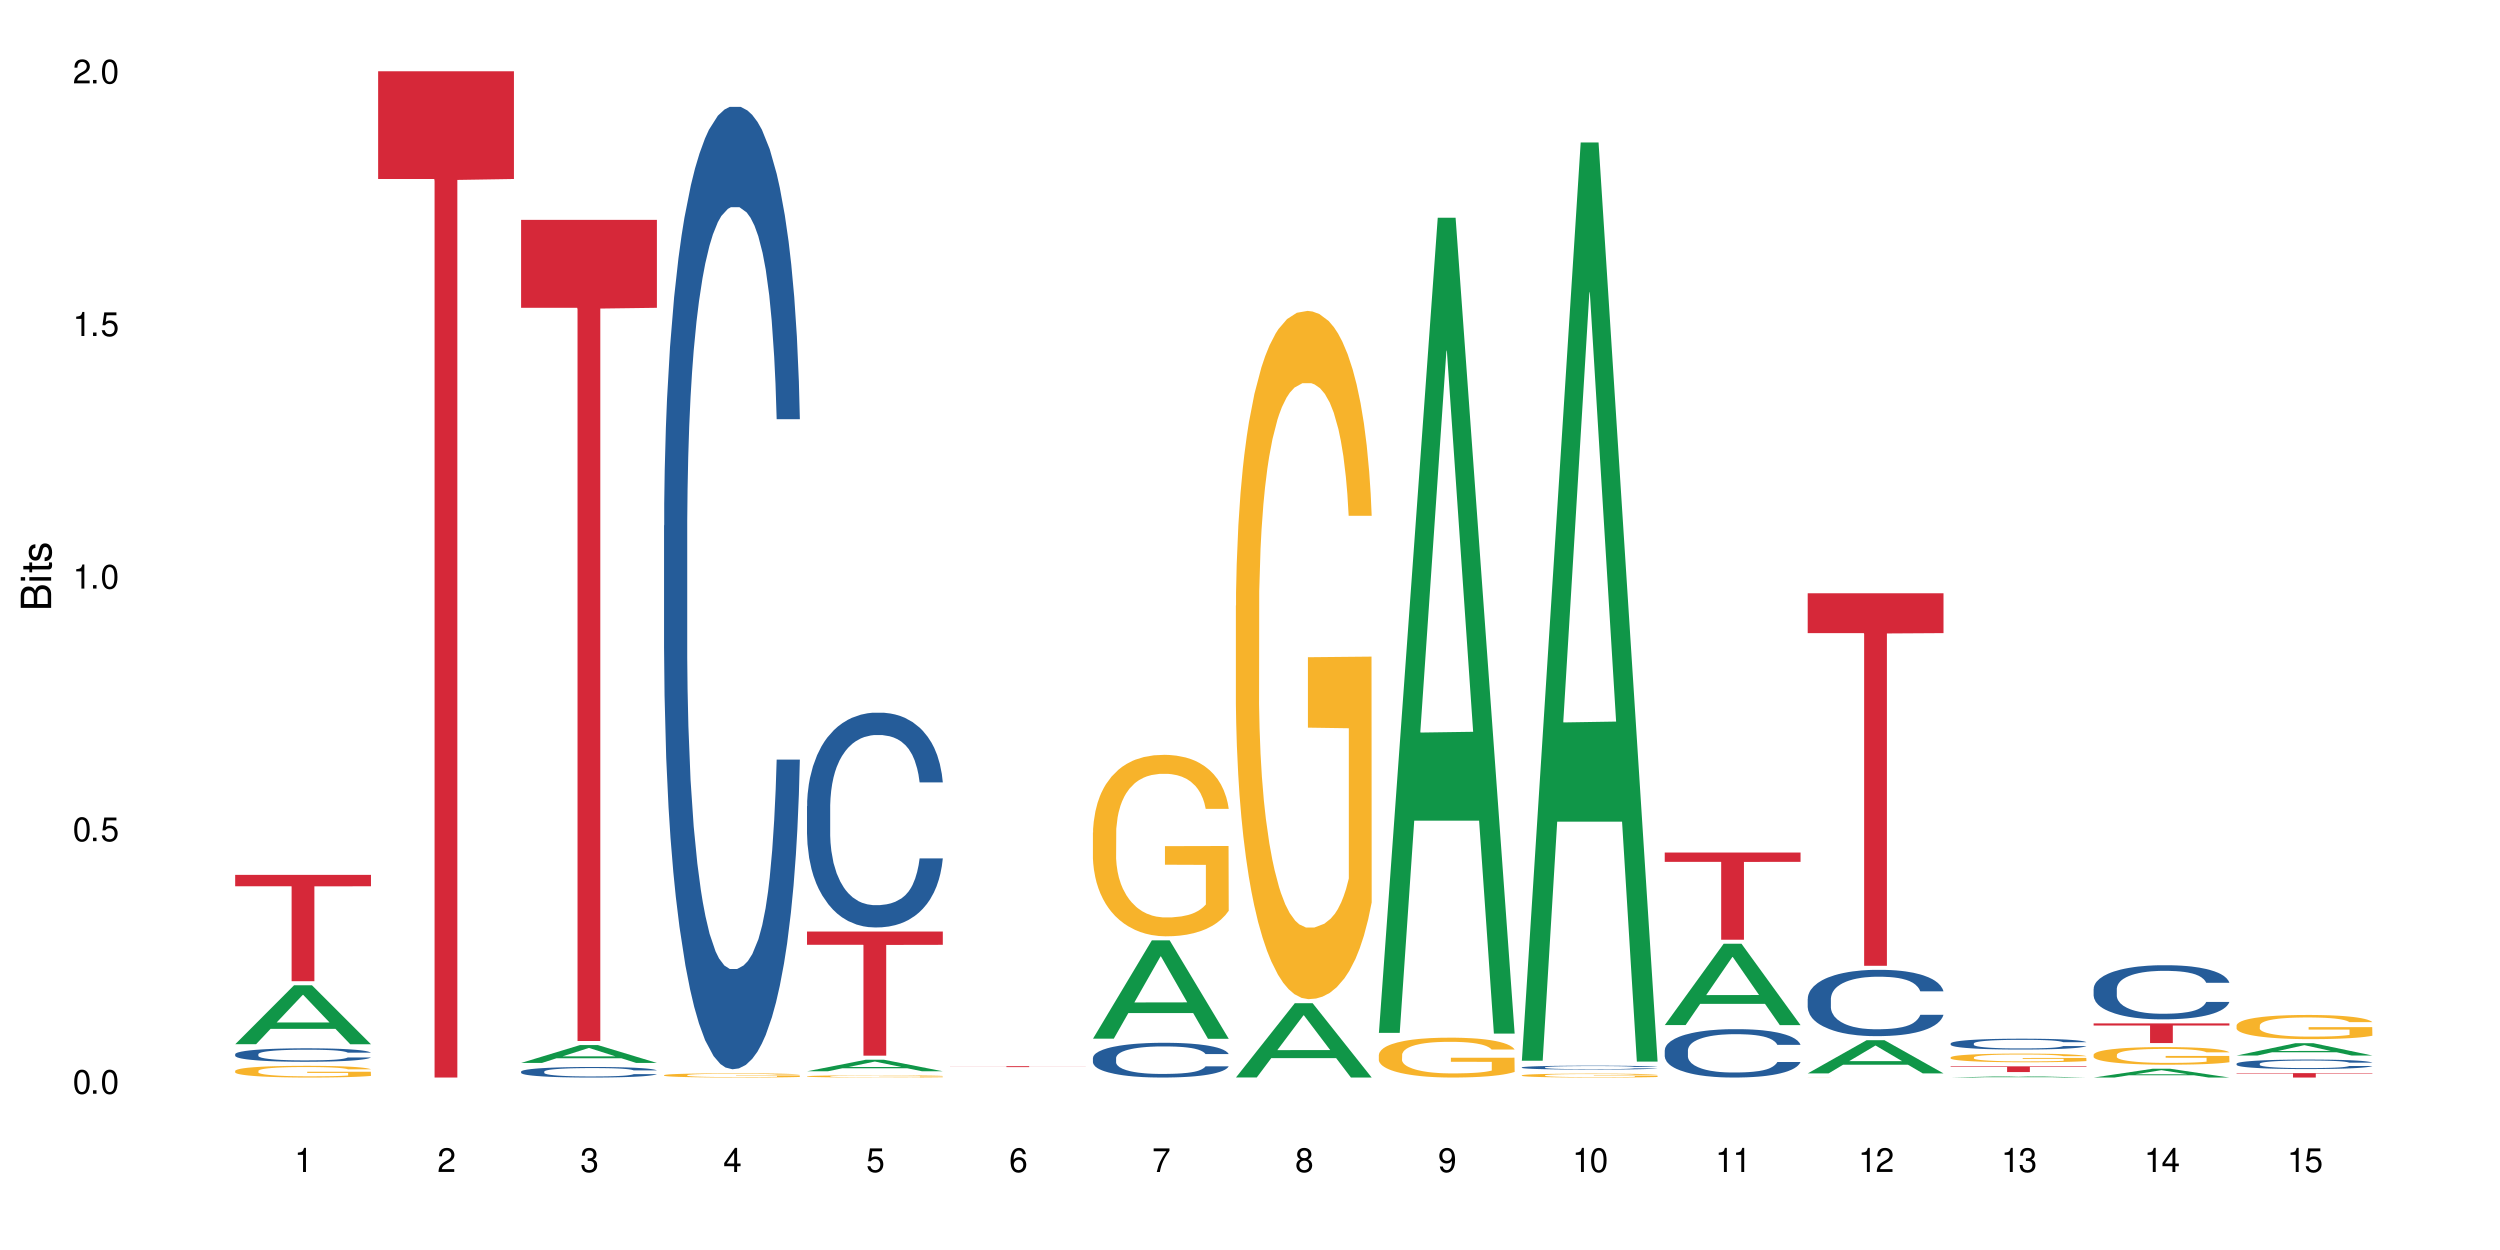 <?xml version="1.0" encoding="UTF-8"?>
<svg xmlns="http://www.w3.org/2000/svg" xmlns:xlink="http://www.w3.org/1999/xlink" width="720" height="360" viewBox="0 0 720 360">
<defs>
<g>
<g id="glyph-0-0">
</g>
<g id="glyph-0-1">
<path d="M 2.641 -6.938 C 2 -6.938 1.422 -6.656 1.078 -6.172 C 0.641 -5.562 0.406 -4.641 0.406 -3.359 C 0.406 -1.016 1.188 0.219 2.641 0.219 C 4.078 0.219 4.859 -1.016 4.859 -3.297 C 4.859 -4.641 4.656 -5.547 4.203 -6.172 C 3.844 -6.656 3.281 -6.938 2.641 -6.938 Z M 2.641 -6.188 C 3.547 -6.188 4 -5.25 4 -3.375 C 4 -1.406 3.562 -0.484 2.625 -0.484 C 1.734 -0.484 1.281 -1.438 1.281 -3.344 C 1.281 -5.25 1.734 -6.188 2.641 -6.188 Z M 2.641 -6.188 "/>
</g>
<g id="glyph-0-2">
<path d="M 1.828 -1 L 0.828 -1 L 0.828 0 L 1.828 0 Z M 1.828 -1 "/>
</g>
<g id="glyph-0-3">
<path d="M 4.562 -6.797 L 1.062 -6.797 L 0.547 -3.094 L 1.328 -3.094 C 1.719 -3.562 2.047 -3.734 2.578 -3.734 C 3.484 -3.734 4.062 -3.109 4.062 -2.094 C 4.062 -1.125 3.484 -0.531 2.578 -0.531 C 1.828 -0.531 1.375 -0.906 1.188 -1.672 L 0.328 -1.672 C 0.453 -1.109 0.547 -0.844 0.75 -0.594 C 1.125 -0.078 1.828 0.219 2.594 0.219 C 3.969 0.219 4.922 -0.781 4.922 -2.219 C 4.922 -3.562 4.031 -4.484 2.719 -4.484 C 2.25 -4.484 1.859 -4.359 1.469 -4.062 L 1.734 -5.969 L 4.562 -5.969 Z M 4.562 -6.797 "/>
</g>
<g id="glyph-0-4">
<path d="M 2.484 -4.938 L 2.484 0 L 3.328 0 L 3.328 -6.938 L 2.766 -6.938 C 2.469 -5.875 2.281 -5.734 0.984 -5.562 L 0.984 -4.938 Z M 2.484 -4.938 "/>
</g>
<g id="glyph-0-5">
<path d="M 4.859 -0.828 L 1.281 -0.828 C 1.359 -1.406 1.672 -1.781 2.5 -2.281 L 3.469 -2.828 C 4.406 -3.344 4.906 -4.062 4.906 -4.906 C 4.906 -5.484 4.672 -6.031 4.266 -6.406 C 3.859 -6.766 3.375 -6.938 2.719 -6.938 C 1.859 -6.938 1.219 -6.625 0.844 -6.031 C 0.609 -5.672 0.5 -5.234 0.484 -4.531 L 1.328 -4.531 C 1.359 -5.016 1.406 -5.281 1.531 -5.516 C 1.75 -5.938 2.188 -6.203 2.703 -6.203 C 3.469 -6.203 4.031 -5.641 4.031 -4.891 C 4.031 -4.344 3.719 -3.859 3.125 -3.516 L 2.234 -3 C 0.812 -2.172 0.406 -1.531 0.328 -0.016 L 4.859 -0.016 Z M 4.859 -0.828 "/>
</g>
<g id="glyph-0-6">
<path d="M 2.125 -3.188 L 2.578 -3.188 C 3.5 -3.188 3.984 -2.766 3.984 -1.922 C 3.984 -1.062 3.469 -0.531 2.594 -0.531 C 1.656 -0.531 1.203 -1 1.156 -2.016 L 0.312 -2.016 C 0.344 -1.453 0.438 -1.094 0.609 -0.781 C 0.953 -0.109 1.625 0.219 2.547 0.219 C 3.953 0.219 4.859 -0.625 4.859 -1.938 C 4.859 -2.828 4.516 -3.297 3.703 -3.594 C 4.344 -3.844 4.656 -4.328 4.656 -5.031 C 4.656 -6.219 3.875 -6.938 2.578 -6.938 C 1.203 -6.938 0.484 -6.172 0.453 -4.703 L 1.297 -4.703 C 1.312 -5.125 1.344 -5.359 1.453 -5.578 C 1.641 -5.969 2.062 -6.203 2.594 -6.203 C 3.344 -6.203 3.797 -5.75 3.797 -5 C 3.797 -4.516 3.609 -4.219 3.25 -4.047 C 3.016 -3.953 2.703 -3.922 2.125 -3.906 Z M 2.125 -3.188 "/>
</g>
<g id="glyph-0-7">
<path d="M 3.141 -1.672 L 3.141 0 L 3.984 0 L 3.984 -1.672 L 4.984 -1.672 L 4.984 -2.438 L 3.984 -2.438 L 3.984 -6.938 L 3.359 -6.938 L 0.266 -2.578 L 0.266 -1.672 Z M 3.141 -2.438 L 1 -2.438 L 3.141 -5.5 Z M 3.141 -2.438 "/>
</g>
<g id="glyph-0-8">
<path d="M 4.781 -5.125 C 4.609 -6.266 3.891 -6.938 2.844 -6.938 C 2.094 -6.938 1.422 -6.578 1.031 -5.953 C 0.594 -5.266 0.406 -4.422 0.406 -3.172 C 0.406 -2 0.578 -1.25 0.984 -0.641 C 1.359 -0.078 1.953 0.219 2.703 0.219 C 3.984 0.219 4.922 -0.75 4.922 -2.094 C 4.922 -3.375 4.062 -4.281 2.844 -4.281 C 2.172 -4.281 1.641 -4.031 1.281 -3.516 C 1.281 -5.234 1.828 -6.188 2.797 -6.188 C 3.391 -6.188 3.797 -5.797 3.938 -5.125 Z M 2.734 -3.531 C 3.547 -3.531 4.062 -2.953 4.062 -2.031 C 4.062 -1.156 3.484 -0.531 2.703 -0.531 C 1.922 -0.531 1.328 -1.188 1.328 -2.078 C 1.328 -2.938 1.906 -3.531 2.734 -3.531 Z M 2.734 -3.531 "/>
</g>
<g id="glyph-0-9">
<path d="M 4.984 -6.797 L 0.438 -6.797 L 0.438 -5.969 L 4.109 -5.969 C 2.5 -3.656 1.828 -2.234 1.328 0 L 2.219 0 C 2.594 -2.172 3.453 -4.047 4.984 -6.094 Z M 4.984 -6.797 "/>
</g>
<g id="glyph-0-10">
<path d="M 3.75 -3.656 C 4.469 -4.094 4.688 -4.438 4.688 -5.078 C 4.688 -6.172 3.844 -6.938 2.641 -6.938 C 1.438 -6.938 0.594 -6.172 0.594 -5.094 C 0.594 -4.438 0.812 -4.094 1.516 -3.656 C 0.734 -3.266 0.359 -2.703 0.359 -1.922 C 0.359 -0.656 1.281 0.219 2.641 0.219 C 3.984 0.219 4.922 -0.656 4.922 -1.922 C 4.922 -2.703 4.531 -3.266 3.75 -3.656 Z M 2.641 -6.188 C 3.359 -6.188 3.812 -5.75 3.812 -5.062 C 3.812 -4.406 3.344 -3.984 2.641 -3.984 C 1.922 -3.984 1.453 -4.406 1.453 -5.078 C 1.453 -5.75 1.922 -6.188 2.641 -6.188 Z M 2.641 -3.266 C 3.484 -3.266 4.062 -2.719 4.062 -1.906 C 4.062 -1.078 3.484 -0.531 2.625 -0.531 C 1.797 -0.531 1.219 -1.094 1.219 -1.906 C 1.219 -2.719 1.781 -3.266 2.641 -3.266 Z M 2.641 -3.266 "/>
</g>
<g id="glyph-0-11">
<path d="M 0.516 -1.578 C 0.672 -0.453 1.406 0.219 2.438 0.219 C 3.188 0.219 3.859 -0.141 4.266 -0.766 C 4.688 -1.453 4.891 -2.297 4.891 -3.547 C 4.891 -4.719 4.703 -5.453 4.312 -6.078 C 3.938 -6.641 3.344 -6.938 2.594 -6.938 C 1.297 -6.938 0.359 -5.969 0.359 -4.625 C 0.359 -3.344 1.234 -2.453 2.453 -2.453 C 3.094 -2.453 3.578 -2.672 4.016 -3.203 C 4 -1.484 3.469 -0.531 2.5 -0.531 C 1.906 -0.531 1.484 -0.906 1.359 -1.578 Z M 2.578 -6.203 C 3.375 -6.203 3.969 -5.531 3.969 -4.641 C 3.969 -3.797 3.391 -3.188 2.547 -3.188 C 1.734 -3.188 1.234 -3.766 1.234 -4.688 C 1.234 -5.562 1.797 -6.203 2.578 -6.203 Z M 2.578 -6.203 "/>
</g>
<g id="glyph-1-0">
</g>
<g id="glyph-1-1">
<path d="M 0 -0.953 L 0 -4.891 C 0 -5.719 -0.234 -6.344 -0.734 -6.797 C -1.188 -7.234 -1.812 -7.469 -2.5 -7.469 C -3.547 -7.469 -4.188 -7 -4.625 -5.875 C -4.984 -6.688 -5.625 -7.094 -6.531 -7.094 C -7.172 -7.094 -7.734 -6.859 -8.141 -6.391 C -8.562 -5.922 -8.75 -5.344 -8.75 -4.5 L -8.75 -0.953 Z M -4.984 -2.062 L -7.766 -2.062 L -7.766 -4.219 C -7.766 -4.844 -7.688 -5.203 -7.453 -5.5 C -7.219 -5.812 -6.859 -5.969 -6.375 -5.969 C -5.891 -5.969 -5.531 -5.812 -5.297 -5.5 C -5.062 -5.203 -4.984 -4.844 -4.984 -4.219 Z M -0.984 -2.062 L -4 -2.062 L -4 -4.781 C -4 -5.766 -3.438 -6.359 -2.484 -6.359 C -1.547 -6.359 -0.984 -5.766 -0.984 -4.781 Z M -0.984 -2.062 "/>
</g>
<g id="glyph-1-2">
<path d="M -6.281 -1.797 L -6.281 -0.797 L 0 -0.797 L 0 -1.797 Z M -8.75 -1.797 L -8.75 -0.797 L -7.484 -0.797 L -7.484 -1.797 Z M -8.75 -1.797 "/>
</g>
<g id="glyph-1-3">
<path d="M -6.281 -3.047 L -6.281 -2.016 L -8.016 -2.016 L -8.016 -1.016 L -6.281 -1.016 L -6.281 -0.172 L -5.469 -0.172 L -5.469 -1.016 L -0.719 -1.016 C -0.078 -1.016 0.281 -1.453 0.281 -2.234 C 0.281 -2.5 0.25 -2.719 0.188 -3.047 L -0.641 -3.047 C -0.609 -2.906 -0.594 -2.766 -0.594 -2.562 C -0.594 -2.141 -0.719 -2.016 -1.156 -2.016 L -5.469 -2.016 L -5.469 -3.047 Z M -6.281 -3.047 "/>
</g>
<g id="glyph-1-4">
<path d="M -4.531 -5.25 C -5.766 -5.25 -6.469 -4.422 -6.469 -2.969 C -6.469 -1.516 -5.719 -0.562 -4.547 -0.562 C -3.562 -0.562 -3.094 -1.062 -2.734 -2.562 L -2.516 -3.484 C -2.344 -4.188 -2.094 -4.469 -1.641 -4.469 C -1.047 -4.469 -0.641 -3.875 -0.641 -3 C -0.641 -2.453 -0.797 -2 -1.062 -1.75 C -1.25 -1.594 -1.422 -1.531 -1.875 -1.469 L -1.875 -0.406 C -0.422 -0.453 0.281 -1.266 0.281 -2.922 C 0.281 -4.5 -0.5 -5.516 -1.719 -5.516 C -2.656 -5.516 -3.172 -4.984 -3.469 -3.734 L -3.703 -2.766 C -3.891 -1.953 -4.156 -1.609 -4.594 -1.609 C -5.188 -1.609 -5.547 -2.125 -5.547 -2.938 C -5.547 -3.75 -5.203 -4.172 -4.531 -4.203 Z M -4.531 -5.25 "/>
</g>
</g>
</defs>
<rect x="-72" y="-36" width="864" height="432" fill="rgb(100%, 100%, 100%)" fill-opacity="1"/>
<path fill-rule="nonzero" fill="rgb(6.275%, 58.824%, 28.235%)" fill-opacity="1" d="M 67.73 300.73 L 67.773 300.715 L 84.695 283.75 L 89.836 283.75 L 106.844 300.746 L 100.867 300.746 L 96.605 296.309 L 77.926 296.309 L 73.75 300.73 L 67.73 300.73 L 79.723 294.477 L 94.895 294.461 L 87.328 286.527 L 87.246 286.512 L 87.16 286.559 L 79.684 294.461 L 79.723 294.477 Z M 67.73 300.73 "/>
<path fill-rule="nonzero" fill="rgb(14.51%, 36.078%, 60%)" fill-opacity="1" d="M 67.73 303.602 L 67.777 303.598 L 67.777 303.512 L 67.922 303.375 L 68.254 303.207 L 68.59 303.09 L 69.449 302.879 L 70.641 302.676 L 71.879 302.52 L 72.785 302.43 L 73.598 302.359 L 75.457 302.227 L 76.652 302.16 L 77.938 302.098 L 79.512 302.039 L 80.656 302.004 L 83.234 301.945 L 85.141 301.922 L 86.621 301.91 L 89.816 301.91 L 91.723 301.926 L 93.105 301.941 L 94.633 301.973 L 95.922 302.004 L 98.164 302.082 L 100.168 302.18 L 101.074 302.238 L 102.504 302.348 L 103.602 302.453 L 104.363 302.547 L 105.223 302.676 L 105.984 302.836 L 106.559 303.02 L 106.844 303.172 L 100.168 303.172 L 99.832 303.027 L 99.449 302.918 L 98.734 302.773 L 98.02 302.672 L 97.02 302.566 L 96.113 302.5 L 94.871 302.434 L 93.773 302.391 L 92.629 302.359 L 91.531 302.336 L 89.434 302.316 L 87 302.316 L 86.094 302.324 L 84.234 302.352 L 83.234 302.375 L 81.801 302.426 L 80.801 302.473 L 79.609 302.543 L 78.797 302.602 L 77.797 302.695 L 77.078 302.777 L 76.27 302.895 L 75.793 302.984 L 75.363 303.082 L 74.98 303.199 L 74.695 303.324 L 74.504 303.453 L 74.41 303.582 L 74.41 304.133 L 74.504 304.258 L 74.742 304.41 L 75.363 304.625 L 76.27 304.812 L 77.32 304.961 L 78.32 305.07 L 78.891 305.117 L 79.656 305.176 L 80.848 305.246 L 82.566 305.316 L 83.566 305.344 L 85.094 305.375 L 86.668 305.387 L 88.766 305.387 L 90.625 305.375 L 91.867 305.355 L 93.156 305.328 L 94.918 305.266 L 96.016 305.211 L 96.969 305.145 L 97.688 305.074 L 98.164 305.02 L 98.879 304.91 L 99.449 304.789 L 99.879 304.664 L 100.168 304.543 L 106.844 304.543 L 106.559 304.684 L 106.129 304.824 L 105.699 304.926 L 105.031 305.051 L 104.27 305.16 L 103.172 305.285 L 102.266 305.367 L 101.074 305.457 L 99.977 305.523 L 98.781 305.582 L 97.02 305.652 L 95.875 305.688 L 94.633 305.723 L 93.156 305.75 L 91.293 305.773 L 89.289 305.789 L 87.43 305.793 L 85.426 305.785 L 83.949 305.77 L 81.992 305.738 L 79.559 305.676 L 77.797 305.609 L 76.414 305.539 L 75.219 305.469 L 73.883 305.375 L 72.168 305.219 L 71.117 305.098 L 70.402 304.996 L 69.59 304.859 L 69.02 304.734 L 68.352 304.535 L 67.875 304.285 L 67.73 304.09 Z M 67.73 303.602 "/>
<path fill-rule="nonzero" fill="rgb(96.863%, 70.196%, 16.863%)" fill-opacity="1" d="M 67.73 308.402 L 67.777 308.398 L 67.777 308.336 L 67.969 308.199 L 68.445 308.008 L 69.066 307.852 L 69.734 307.727 L 70.164 307.66 L 70.879 307.57 L 71.5 307.5 L 73.074 307.363 L 75.078 307.234 L 76.172 307.18 L 77.414 307.125 L 79.18 307.066 L 79.988 307.047 L 82.469 306.996 L 85.285 306.965 L 88.383 306.957 L 89.816 306.961 L 91.77 306.973 L 94.441 307.004 L 95.969 307.035 L 97.16 307.066 L 98.402 307.105 L 99.926 307.168 L 101.359 307.242 L 102.504 307.316 L 103.648 307.41 L 104.602 307.508 L 105.414 307.617 L 106.129 307.746 L 106.559 307.852 L 106.844 307.961 L 100.215 307.961 L 99.832 307.852 L 99.402 307.77 L 98.688 307.668 L 97.973 307.594 L 97.258 307.535 L 95.922 307.457 L 94.777 307.406 L 93.344 307.363 L 91.961 307.336 L 90.387 307.316 L 89.434 307.312 L 86.906 307.312 L 84.617 307.332 L 83.281 307.355 L 82.328 307.383 L 80.992 307.43 L 80.18 307.465 L 79.703 307.488 L 78.273 307.586 L 77.32 307.672 L 76.793 307.73 L 76.125 307.824 L 75.648 307.906 L 75.125 308.027 L 74.84 308.121 L 74.457 308.332 L 74.41 308.887 L 74.551 309.004 L 74.84 309.129 L 75.219 309.242 L 75.793 309.359 L 76.363 309.449 L 77.367 309.566 L 78.227 309.648 L 78.891 309.699 L 80.18 309.785 L 80.703 309.812 L 81.945 309.867 L 83.234 309.91 L 84.809 309.945 L 86 309.965 L 87.906 309.98 L 90.34 309.98 L 93.203 309.961 L 95.016 309.938 L 96.254 309.914 L 97.066 309.891 L 98.066 309.859 L 98.781 309.828 L 99.449 309.793 L 100.262 309.742 L 100.262 309.004 L 88.48 309 L 88.48 308.656 L 106.797 308.652 L 106.844 309.859 L 105.844 309.941 L 104.602 310.02 L 103.41 310.082 L 102.168 310.137 L 100.406 310.195 L 98.973 310.23 L 96.781 310.273 L 94.777 310.301 L 92.676 310.32 L 90.816 310.328 L 88.621 310.332 L 86.668 310.328 L 84.57 310.309 L 82.898 310.281 L 81.371 310.254 L 79.848 310.211 L 77.938 310.148 L 76.699 310.094 L 75.41 310.031 L 74.121 309.953 L 72.977 309.871 L 72.215 309.805 L 71.453 309.73 L 70.641 309.637 L 69.879 309.535 L 69.305 309.438 L 68.781 309.332 L 68.398 309.23 L 68.016 309.09 L 67.828 308.98 L 67.73 308.883 Z M 67.73 308.402 "/>
<path fill-rule="nonzero" fill="rgb(83.922%, 15.686%, 22.353%)" fill-opacity="1" d="M 67.73 251.969 L 106.844 251.969 L 106.844 255.246 L 90.543 255.273 L 90.543 282.586 L 83.984 282.586 L 83.984 255.301 L 83.891 255.246 L 67.73 255.246 Z M 67.73 251.969 "/>
<path fill-rule="nonzero" fill="rgb(83.922%, 15.686%, 22.353%)" fill-opacity="1" d="M 108.902 20.527 L 148.016 20.527 L 148.016 51.547 L 131.715 51.82 L 131.715 310.332 L 125.156 310.332 L 125.156 52.094 L 125.062 51.547 L 108.902 51.547 Z M 108.902 20.527 "/>
<path fill-rule="nonzero" fill="rgb(6.275%, 58.824%, 28.235%)" fill-opacity="1" d="M 150.074 306.121 L 150.117 306.117 L 167.039 300.98 L 172.18 300.98 L 189.188 306.125 L 183.211 306.125 L 178.949 304.781 L 160.27 304.781 L 156.09 306.121 L 150.074 306.121 L 162.066 304.227 L 177.234 304.223 L 169.672 301.82 L 169.59 301.816 L 169.504 301.832 L 162.027 304.223 L 162.066 304.227 Z M 150.074 306.121 "/>
<path fill-rule="nonzero" fill="rgb(14.51%, 36.078%, 60%)" fill-opacity="1" d="M 150.074 308.613 L 150.121 308.609 L 150.121 308.543 L 150.266 308.438 L 150.598 308.305 L 150.934 308.215 L 151.793 308.051 L 152.984 307.891 L 154.223 307.77 L 155.129 307.695 L 155.941 307.641 L 157.801 307.539 L 158.992 307.484 L 160.281 307.438 L 161.855 307.391 L 163 307.363 L 165.578 307.316 L 167.484 307.297 L 168.965 307.289 L 172.16 307.289 L 174.066 307.301 L 175.449 307.316 L 176.977 307.336 L 178.266 307.363 L 180.508 307.422 L 182.508 307.5 L 183.414 307.547 L 184.848 307.633 L 185.945 307.715 L 186.707 307.789 L 187.566 307.891 L 188.328 308.016 L 188.902 308.156 L 189.188 308.277 L 182.508 308.277 L 182.176 308.168 L 181.793 308.078 L 181.078 307.965 L 180.363 307.887 L 179.359 307.805 L 178.453 307.75 L 177.215 307.699 L 176.117 307.664 L 174.973 307.641 L 173.875 307.625 L 171.777 307.605 L 169.344 307.605 L 168.438 307.613 L 166.578 307.637 L 165.578 307.656 L 164.145 307.691 L 163.145 307.73 L 161.953 307.785 L 161.141 307.832 L 160.137 307.906 L 159.422 307.969 L 158.613 308.059 L 158.137 308.129 L 157.707 308.207 L 157.324 308.301 L 157.039 308.398 L 156.848 308.5 L 156.754 308.602 L 156.754 309.031 L 156.848 309.133 L 157.086 309.246 L 157.707 309.418 L 158.613 309.566 L 159.66 309.684 L 160.664 309.766 L 161.234 309.805 L 162 309.848 L 163.191 309.902 L 164.91 309.961 L 165.91 309.98 L 167.438 310.004 L 169.012 310.016 L 171.109 310.016 L 172.969 310.004 L 174.211 309.992 L 175.496 309.969 L 177.262 309.922 L 178.359 309.875 L 179.312 309.824 L 180.027 309.77 L 180.508 309.727 L 181.223 309.641 L 181.793 309.547 L 182.223 309.449 L 182.508 309.355 L 189.188 309.355 L 188.902 309.465 L 188.473 309.574 L 188.043 309.652 L 187.375 309.75 L 186.613 309.836 L 185.516 309.934 L 184.609 310 L 183.414 310.066 L 182.32 310.121 L 181.125 310.168 L 179.359 310.223 L 178.215 310.25 L 176.977 310.277 L 175.496 310.301 L 173.637 310.32 L 171.633 310.328 L 169.773 310.332 L 167.77 310.328 L 166.293 310.316 L 164.336 310.289 L 161.902 310.242 L 160.137 310.188 L 158.754 310.137 L 157.562 310.078 L 156.227 310.004 L 154.512 309.883 L 153.461 309.789 L 152.746 309.711 L 151.934 309.602 L 151.363 309.504 L 150.695 309.348 L 150.219 309.152 L 150.074 308.996 Z M 150.074 308.613 "/>
<path fill-rule="nonzero" fill="rgb(83.922%, 15.686%, 22.353%)" fill-opacity="1" d="M 150.074 63.328 L 189.188 63.328 L 189.188 88.645 L 172.887 88.867 L 172.887 299.816 L 166.328 299.816 L 166.328 89.086 L 166.234 88.645 L 150.074 88.645 Z M 150.074 63.328 "/>
<path fill-rule="nonzero" fill="rgb(14.51%, 36.078%, 60%)" fill-opacity="1" d="M 191.246 151.379 L 191.293 151.125 L 191.293 145.047 L 191.438 135.418 L 191.77 123.258 L 192.105 114.898 L 192.965 99.949 L 194.156 85.508 L 195.395 74.359 L 196.301 67.773 L 197.113 62.707 L 198.973 53.332 L 200.164 48.52 L 201.453 44.211 L 203.027 39.902 L 204.172 37.371 L 206.746 33.316 L 208.656 31.543 L 210.133 30.781 L 213.332 30.781 L 215.238 31.797 L 216.621 33.062 L 218.148 35.09 L 219.438 37.371 L 221.676 42.945 L 223.68 50.039 L 224.586 54.09 L 226.02 61.945 L 227.117 69.547 L 227.879 76.133 L 228.738 85.508 L 229.5 96.91 L 230.074 109.828 L 230.359 120.723 L 223.68 120.723 L 223.348 110.59 L 222.965 102.734 L 222.25 92.348 L 221.535 85 L 220.531 77.652 L 219.625 72.84 L 218.387 68.027 L 217.289 64.984 L 216.145 62.707 L 215.047 61.188 L 212.949 59.664 L 210.516 59.664 L 209.609 60.172 L 207.75 62.199 L 206.746 63.973 L 205.316 67.52 L 204.316 70.812 L 203.121 75.879 L 202.312 80.188 L 201.309 86.773 L 200.594 92.602 L 199.785 100.961 L 199.309 107.297 L 198.879 114.391 L 198.496 122.75 L 198.211 131.617 L 198.02 140.992 L 197.922 150.113 L 197.922 189.383 L 198.02 198.504 L 198.258 209.145 L 198.879 224.602 L 199.785 238.027 L 200.832 248.668 L 201.836 256.27 L 202.406 259.816 L 203.172 263.871 L 204.363 268.938 L 206.082 274.004 L 207.082 276.031 L 208.609 278.059 L 210.184 279.07 L 212.281 279.07 L 214.141 278.059 L 215.383 276.789 L 216.668 274.766 L 218.434 270.457 L 219.531 266.402 L 220.484 261.59 L 221.199 256.777 L 221.676 252.723 L 222.395 244.867 L 222.965 236.254 L 223.395 227.387 L 223.68 218.773 L 230.359 218.773 L 230.074 228.906 L 229.645 238.789 L 229.215 246.137 L 228.547 255.004 L 227.781 262.855 L 226.688 271.723 L 225.781 277.551 L 224.586 283.887 L 223.488 288.699 L 222.297 293.004 L 220.531 298.074 L 219.387 300.605 L 218.148 302.887 L 216.668 304.914 L 214.809 306.688 L 212.805 307.699 L 210.945 307.953 L 208.941 307.445 L 207.465 306.434 L 205.508 304.152 L 203.074 299.594 L 201.309 294.777 L 199.926 289.965 L 198.734 284.898 L 197.398 278.059 L 195.684 266.91 L 194.633 258.297 L 193.918 251.203 L 193.105 241.32 L 192.535 232.453 L 191.867 218.266 L 191.391 200.277 L 191.246 186.344 Z M 191.246 151.379 "/>
<path fill-rule="nonzero" fill="rgb(96.863%, 70.196%, 16.863%)" fill-opacity="1" d="M 191.246 309.637 L 191.293 309.637 L 191.293 309.613 L 191.484 309.566 L 191.961 309.496 L 192.582 309.438 L 193.25 309.395 L 193.68 309.371 L 194.395 309.34 L 195.016 309.312 L 196.59 309.266 L 198.59 309.219 L 199.688 309.199 L 200.93 309.18 L 202.695 309.156 L 203.504 309.148 L 205.984 309.133 L 208.801 309.121 L 211.898 309.117 L 213.332 309.117 L 215.285 309.121 L 217.957 309.137 L 219.484 309.145 L 220.676 309.156 L 221.918 309.172 L 223.441 309.195 L 224.875 309.219 L 226.02 309.246 L 227.164 309.281 L 228.117 309.316 L 228.93 309.355 L 229.645 309.402 L 230.074 309.441 L 230.359 309.48 L 223.73 309.48 L 223.348 309.441 L 222.918 309.41 L 222.203 309.375 L 221.488 309.348 L 220.77 309.324 L 219.438 309.297 L 218.293 309.281 L 216.859 309.266 L 215.477 309.254 L 213.902 309.246 L 210.422 309.246 L 208.133 309.254 L 206.797 309.262 L 205.84 309.27 L 204.508 309.289 L 203.695 309.301 L 203.219 309.309 L 201.789 309.344 L 200.832 309.375 L 200.309 309.395 L 199.641 309.43 L 199.164 309.461 L 198.641 309.504 L 198.352 309.535 L 197.973 309.613 L 197.922 309.812 L 198.066 309.855 L 198.352 309.898 L 198.734 309.941 L 199.309 309.98 L 199.879 310.016 L 200.883 310.059 L 201.738 310.086 L 202.406 310.105 L 203.695 310.137 L 204.219 310.145 L 205.461 310.164 L 206.746 310.18 L 208.32 310.195 L 209.516 310.199 L 211.422 310.207 L 213.855 310.207 L 216.719 310.199 L 218.531 310.191 L 219.77 310.18 L 220.582 310.172 L 221.582 310.16 L 222.297 310.152 L 222.965 310.137 L 223.777 310.121 L 223.777 309.855 L 211.996 309.852 L 211.996 309.73 L 230.312 309.727 L 230.359 310.16 L 229.355 310.191 L 228.117 310.219 L 226.926 310.242 L 225.684 310.262 L 223.918 310.281 L 222.488 310.297 L 220.293 310.312 L 218.293 310.32 L 216.191 310.328 L 214.332 310.332 L 210.184 310.332 L 208.082 310.324 L 206.414 310.316 L 204.887 310.305 L 203.359 310.289 L 201.453 310.266 L 200.215 310.246 L 198.926 310.223 L 197.637 310.195 L 196.492 310.164 L 195.73 310.145 L 194.965 310.117 L 194.156 310.082 L 193.391 310.047 L 192.82 310.012 L 192.297 309.973 L 191.914 309.934 L 191.531 309.887 L 191.34 309.844 L 191.246 309.812 Z M 191.246 309.637 "/>
<path fill-rule="nonzero" fill="rgb(6.275%, 58.824%, 28.235%)" fill-opacity="1" d="M 232.418 308.527 L 232.461 308.527 L 249.383 305.195 L 254.523 305.195 L 271.531 308.531 L 265.555 308.531 L 261.293 307.66 L 242.613 307.66 L 238.434 308.527 L 232.418 308.527 L 244.41 307.301 L 259.578 307.297 L 252.016 305.738 L 251.934 305.734 L 251.848 305.746 L 244.367 307.297 L 244.41 307.301 Z M 232.418 308.527 "/>
<path fill-rule="nonzero" fill="rgb(14.51%, 36.078%, 60%)" fill-opacity="1" d="M 232.418 232.172 L 232.465 232.117 L 232.465 230.758 L 232.609 228.609 L 232.941 225.898 L 233.277 224.031 L 234.133 220.695 L 235.328 217.473 L 236.566 214.984 L 237.473 213.516 L 238.285 212.383 L 240.145 210.289 L 241.336 209.215 L 242.625 208.254 L 244.199 207.293 L 245.344 206.73 L 247.918 205.824 L 249.828 205.43 L 251.305 205.258 L 254.504 205.258 L 256.41 205.484 L 257.793 205.766 L 259.32 206.219 L 260.609 206.73 L 262.848 207.973 L 264.852 209.555 L 265.758 210.461 L 267.191 212.215 L 268.285 213.91 L 269.051 215.379 L 269.91 217.473 L 270.672 220.016 L 271.246 222.898 L 271.531 225.332 L 264.852 225.332 L 264.52 223.07 L 264.137 221.316 L 263.422 219 L 262.707 217.359 L 261.703 215.719 L 260.797 214.645 L 259.559 213.57 L 258.461 212.891 L 257.316 212.383 L 256.219 212.043 L 254.121 211.703 L 251.688 211.703 L 250.781 211.816 L 248.922 212.27 L 247.918 212.664 L 246.488 213.457 L 245.488 214.191 L 244.293 215.324 L 243.484 216.285 L 242.48 217.754 L 241.766 219.055 L 240.957 220.922 L 240.48 222.336 L 240.051 223.918 L 239.668 225.785 L 239.383 227.762 L 239.191 229.855 L 239.094 231.891 L 239.094 240.656 L 239.191 242.691 L 239.43 245.066 L 240.051 248.516 L 240.957 251.512 L 242.004 253.887 L 243.008 255.582 L 243.578 256.375 L 244.344 257.277 L 245.535 258.41 L 247.25 259.539 L 248.254 259.992 L 249.781 260.445 L 251.355 260.672 L 253.453 260.672 L 255.312 260.445 L 256.555 260.164 L 257.84 259.711 L 259.605 258.75 L 260.703 257.844 L 261.656 256.77 L 262.371 255.695 L 262.848 254.789 L 263.566 253.039 L 264.137 251.117 L 264.566 249.137 L 264.852 247.215 L 271.531 247.215 L 271.246 249.477 L 270.816 251.68 L 270.387 253.32 L 269.719 255.301 L 268.953 257.051 L 267.859 259.031 L 266.953 260.332 L 265.758 261.746 L 264.66 262.82 L 263.469 263.781 L 261.703 264.91 L 260.559 265.477 L 259.32 265.984 L 257.84 266.438 L 255.98 266.836 L 253.977 267.062 L 252.117 267.117 L 250.113 267.004 L 248.637 266.777 L 246.68 266.27 L 244.246 265.25 L 242.48 264.176 L 241.098 263.102 L 239.906 261.973 L 238.57 260.445 L 236.852 257.957 L 235.805 256.035 L 235.09 254.453 L 234.277 252.246 L 233.707 250.266 L 233.039 247.102 L 232.559 243.086 L 232.418 239.977 Z M 232.418 232.172 "/>
<path fill-rule="nonzero" fill="rgb(96.863%, 70.196%, 16.863%)" fill-opacity="1" d="M 232.418 309.969 L 232.465 309.969 L 232.465 309.957 L 232.656 309.93 L 233.133 309.895 L 233.754 309.863 L 234.422 309.84 L 234.852 309.828 L 235.566 309.812 L 236.188 309.797 L 237.758 309.773 L 239.762 309.746 L 240.859 309.738 L 242.102 309.727 L 243.863 309.715 L 244.676 309.711 L 247.156 309.703 L 249.969 309.699 L 253.07 309.695 L 254.504 309.695 L 256.457 309.699 L 259.129 309.703 L 260.656 309.711 L 261.848 309.715 L 263.086 309.723 L 264.613 309.734 L 266.047 309.75 L 268.336 309.781 L 269.289 309.801 L 270.098 309.82 L 270.816 309.844 L 271.246 309.863 L 271.531 309.887 L 264.898 309.887 L 264.52 309.863 L 264.09 309.848 L 263.375 309.828 L 262.66 309.816 L 261.941 309.805 L 260.609 309.789 L 259.461 309.781 L 258.031 309.773 L 256.648 309.766 L 255.074 309.766 L 254.121 309.762 L 251.594 309.762 L 249.305 309.766 L 247.969 309.77 L 247.012 309.777 L 245.676 309.785 L 244.867 309.793 L 244.391 309.797 L 242.957 309.812 L 242.004 309.832 L 241.48 309.84 L 240.812 309.859 L 240.336 309.875 L 239.812 309.898 L 239.523 309.914 L 239.145 309.953 L 239.094 310.059 L 239.238 310.082 L 239.523 310.105 L 239.906 310.125 L 240.48 310.148 L 241.051 310.164 L 242.051 310.188 L 242.91 310.203 L 243.578 310.215 L 244.867 310.23 L 245.391 310.234 L 246.633 310.246 L 247.918 310.254 L 249.492 310.258 L 250.688 310.262 L 252.594 310.266 L 255.027 310.266 L 257.887 310.262 L 259.699 310.258 L 260.941 310.254 L 261.754 310.25 L 262.754 310.242 L 263.469 310.238 L 264.137 310.23 L 264.949 310.223 L 264.949 310.082 L 253.168 310.082 L 253.168 310.016 L 271.484 310.016 L 271.531 310.242 L 270.527 310.258 L 269.289 310.273 L 268.098 310.285 L 266.855 310.297 L 265.09 310.305 L 263.66 310.312 L 261.465 310.32 L 259.461 310.328 L 257.363 310.332 L 251.355 310.332 L 249.254 310.328 L 247.586 310.324 L 244.531 310.309 L 242.625 310.297 L 241.387 310.289 L 240.098 310.277 L 238.809 310.262 L 237.664 310.246 L 236.902 310.234 L 236.137 310.219 L 235.328 310.203 L 234.562 310.184 L 233.992 310.164 L 233.465 310.145 L 233.086 310.125 L 232.703 310.098 L 232.512 310.078 L 232.418 310.059 Z M 232.418 309.969 "/>
<path fill-rule="nonzero" fill="rgb(83.922%, 15.686%, 22.353%)" fill-opacity="1" d="M 232.418 268.281 L 271.531 268.281 L 271.531 272.109 L 255.23 272.141 L 255.23 304.031 L 248.672 304.031 L 248.672 272.176 L 248.574 272.109 L 232.418 272.109 Z M 232.418 268.281 "/>
<path fill-rule="nonzero" fill="rgb(83.922%, 15.686%, 22.353%)" fill-opacity="1" d="M 273.59 307.062 L 312.703 307.062 L 312.703 307.09 L 296.402 307.09 L 296.402 307.328 L 289.844 307.328 L 289.844 307.09 L 273.59 307.09 Z M 273.59 307.062 "/>
<path fill-rule="nonzero" fill="rgb(6.275%, 58.824%, 28.235%)" fill-opacity="1" d="M 314.762 299.141 L 314.801 299.113 L 331.727 270.824 L 336.867 270.824 L 353.875 299.168 L 347.898 299.168 L 343.637 291.77 L 324.957 291.77 L 320.777 299.141 L 314.762 299.141 L 326.754 288.707 L 341.922 288.68 L 334.359 275.453 L 334.273 275.426 L 334.191 275.508 L 326.711 288.68 L 326.754 288.707 Z M 314.762 299.141 "/>
<path fill-rule="nonzero" fill="rgb(14.51%, 36.078%, 60%)" fill-opacity="1" d="M 314.762 304.684 L 314.809 304.672 L 314.809 304.453 L 314.953 304.105 L 315.285 303.668 L 315.621 303.367 L 316.477 302.828 L 317.672 302.305 L 318.91 301.902 L 319.816 301.664 L 320.629 301.484 L 322.488 301.145 L 323.68 300.973 L 324.969 300.816 L 326.543 300.66 L 327.688 300.57 L 330.262 300.422 L 332.172 300.359 L 333.648 300.332 L 336.844 300.332 L 338.754 300.367 L 340.137 300.414 L 341.664 300.488 L 342.949 300.57 L 345.191 300.77 L 347.195 301.027 L 348.102 301.172 L 349.531 301.457 L 350.629 301.73 L 351.395 301.969 L 352.25 302.305 L 353.016 302.719 L 353.586 303.184 L 353.875 303.578 L 347.195 303.578 L 346.863 303.211 L 346.48 302.926 L 345.766 302.551 L 345.051 302.289 L 344.047 302.023 L 343.141 301.848 L 341.902 301.676 L 340.805 301.566 L 339.66 301.484 L 338.562 301.43 L 336.465 301.375 L 334.031 301.375 L 333.125 301.391 L 331.266 301.465 L 330.262 301.527 L 328.832 301.656 L 327.832 301.777 L 326.637 301.957 L 325.828 302.113 L 324.824 302.352 L 324.109 302.562 L 323.297 302.863 L 322.82 303.094 L 322.391 303.348 L 322.012 303.648 L 321.727 303.969 L 321.535 304.309 L 321.438 304.637 L 321.438 306.055 L 321.535 306.383 L 321.773 306.766 L 322.391 307.324 L 323.297 307.809 L 324.348 308.191 L 325.352 308.469 L 325.922 308.594 L 326.684 308.742 L 327.879 308.926 L 329.594 309.105 L 330.598 309.18 L 332.121 309.254 L 333.695 309.289 L 335.797 309.289 L 337.656 309.254 L 338.895 309.207 L 340.184 309.137 L 341.949 308.98 L 343.047 308.832 L 344 308.66 L 344.715 308.484 L 345.191 308.34 L 345.906 308.055 L 346.48 307.746 L 346.91 307.426 L 347.195 307.113 L 353.875 307.113 L 353.586 307.48 L 353.16 307.836 L 352.73 308.102 L 352.062 308.422 L 351.297 308.707 L 350.199 309.023 L 349.293 309.234 L 348.102 309.465 L 347.004 309.637 L 345.812 309.793 L 344.047 309.977 L 342.902 310.066 L 341.664 310.148 L 340.184 310.223 L 338.324 310.285 L 336.32 310.324 L 334.461 310.332 L 332.457 310.312 L 330.977 310.277 L 329.023 310.195 L 326.59 310.031 L 324.824 309.855 L 323.441 309.684 L 322.25 309.5 L 320.914 309.254 L 319.195 308.852 L 318.148 308.539 L 317.434 308.285 L 316.621 307.93 L 316.047 307.609 L 315.379 307.098 L 314.902 306.445 L 314.762 305.945 Z M 314.762 304.684 "/>
<path fill-rule="nonzero" fill="rgb(96.863%, 70.196%, 16.863%)" fill-opacity="1" d="M 314.762 239.777 L 314.809 239.73 L 314.809 238.773 L 315 236.625 L 315.477 233.668 L 316.098 231.23 L 316.766 229.324 L 317.191 228.32 L 317.91 226.887 L 318.527 225.836 L 320.102 223.691 L 322.105 221.684 L 323.203 220.824 L 324.445 220.016 L 326.207 219.105 L 327.02 218.773 L 329.5 218.008 L 332.312 217.531 L 335.414 217.387 L 336.844 217.438 L 338.801 217.629 L 341.473 218.152 L 343 218.629 L 344.191 219.105 L 345.43 219.727 L 346.957 220.684 L 348.387 221.828 L 349.531 222.973 L 350.68 224.406 L 351.633 225.934 L 352.441 227.605 L 353.16 229.609 L 353.586 231.281 L 353.875 232.949 L 347.242 232.949 L 346.863 231.281 L 346.434 229.992 L 345.719 228.414 L 345 227.27 L 344.285 226.363 L 342.949 225.121 L 341.805 224.359 L 340.375 223.691 L 338.992 223.262 L 337.418 222.973 L 336.465 222.879 L 333.938 222.879 L 331.645 223.211 L 330.309 223.594 L 329.355 223.977 L 328.02 224.691 L 327.211 225.266 L 326.734 225.648 L 325.301 227.125 L 324.348 228.465 L 323.824 229.371 L 323.156 230.801 L 322.68 232.09 L 322.152 234 L 321.867 235.434 L 321.484 238.68 L 321.438 247.27 L 321.582 249.086 L 321.867 251.043 L 322.25 252.762 L 322.82 254.574 L 323.395 255.957 L 324.395 257.82 L 325.254 259.062 L 325.922 259.871 L 327.211 261.16 L 327.734 261.59 L 328.977 262.449 L 330.262 263.117 L 331.836 263.691 L 333.031 263.977 L 334.938 264.219 L 337.371 264.219 L 340.23 263.93 L 342.043 263.547 L 343.285 263.168 L 344.094 262.832 L 345.098 262.309 L 345.812 261.832 L 346.48 261.305 L 347.293 260.492 L 347.293 249.086 L 335.508 249.039 L 335.508 243.691 L 353.824 243.645 L 353.875 262.309 L 352.871 263.598 L 351.633 264.836 L 350.438 265.793 L 349.199 266.605 L 347.434 267.512 L 346.004 268.082 L 343.809 268.75 L 341.805 269.18 L 339.707 269.469 L 337.848 269.609 L 335.652 269.66 L 333.695 269.562 L 331.598 269.277 L 329.93 268.895 L 328.402 268.418 L 326.875 267.797 L 324.969 266.793 L 323.727 265.984 L 322.441 264.98 L 321.152 263.789 L 320.008 262.5 L 319.246 261.496 L 318.48 260.352 L 317.672 258.918 L 316.906 257.297 L 316.336 255.816 L 315.809 254.145 L 315.43 252.57 L 315.047 250.422 L 314.855 248.703 L 314.762 247.223 Z M 314.762 239.777 "/>
<path fill-rule="nonzero" fill="rgb(6.275%, 58.824%, 28.235%)" fill-opacity="1" d="M 355.934 310.312 L 355.973 310.293 L 372.898 288.926 L 378.039 288.926 L 395.047 310.332 L 389.07 310.332 L 384.809 304.746 L 366.129 304.746 L 361.949 310.312 L 355.934 310.312 L 367.926 302.434 L 383.094 302.414 L 375.531 292.422 L 375.445 292.402 L 375.363 292.461 L 367.883 302.414 L 367.926 302.434 Z M 355.934 310.312 "/>
<path fill-rule="nonzero" fill="rgb(96.863%, 70.196%, 16.863%)" fill-opacity="1" d="M 355.934 174.438 L 355.98 174.258 L 355.98 170.637 L 356.172 162.488 L 356.648 151.266 L 357.27 142.035 L 357.938 134.793 L 358.363 130.992 L 359.082 125.562 L 359.699 121.578 L 361.273 113.434 L 363.277 105.828 L 364.375 102.57 L 365.613 99.492 L 367.379 96.055 L 368.191 94.785 L 370.672 91.891 L 373.484 90.078 L 376.586 89.535 L 378.016 89.719 L 379.973 90.441 L 382.645 92.434 L 384.172 94.242 L 385.363 96.055 L 386.602 98.406 L 388.129 102.027 L 389.559 106.371 L 390.703 110.715 L 391.848 116.148 L 392.805 121.941 L 393.613 128.277 L 394.328 135.879 L 394.758 142.215 L 395.047 148.551 L 388.414 148.551 L 388.035 142.215 L 387.605 137.328 L 386.891 131.352 L 386.172 127.008 L 385.457 123.57 L 384.121 118.863 L 382.977 115.965 L 381.547 113.434 L 380.164 111.801 L 378.59 110.715 L 377.637 110.355 L 375.105 110.355 L 372.816 111.621 L 371.48 113.07 L 370.527 114.52 L 369.191 117.234 L 368.383 119.406 L 367.906 120.855 L 366.473 126.465 L 365.52 131.535 L 364.996 134.973 L 364.328 140.406 L 363.852 145.293 L 363.324 152.535 L 363.039 157.965 L 362.656 170.273 L 362.609 202.859 L 362.754 209.738 L 363.039 217.16 L 363.422 223.676 L 363.992 230.555 L 364.566 235.805 L 365.566 242.867 L 366.426 247.574 L 367.094 250.648 L 368.383 255.539 L 368.906 257.168 L 370.148 260.426 L 371.434 262.961 L 373.008 265.133 L 374.199 266.219 L 376.109 267.125 L 378.543 267.125 L 381.402 266.035 L 383.215 264.59 L 384.457 263.141 L 385.266 261.875 L 386.27 259.883 L 386.984 258.07 L 387.652 256.082 L 388.461 253.004 L 388.461 209.738 L 376.68 209.559 L 376.68 189.281 L 394.996 189.102 L 395.047 259.883 L 394.043 264.77 L 392.805 269.477 L 391.609 273.098 L 390.371 276.176 L 388.605 279.613 L 387.176 281.785 L 384.98 284.32 L 382.977 285.949 L 380.879 287.035 L 379.02 287.578 L 376.824 287.762 L 374.867 287.398 L 372.77 286.312 L 371.102 284.863 L 369.574 283.055 L 368.047 280.699 L 366.141 276.898 L 364.898 273.82 L 363.613 270.02 L 362.324 265.492 L 361.18 260.605 L 360.414 256.805 L 359.652 252.461 L 358.844 247.027 L 358.078 240.875 L 357.508 235.262 L 356.98 228.926 L 356.602 222.953 L 356.219 214.805 L 356.027 208.289 L 355.934 202.68 Z M 355.934 174.438 "/>
<path fill-rule="nonzero" fill="rgb(6.275%, 58.824%, 28.235%)" fill-opacity="1" d="M 397.105 297.461 L 397.145 297.242 L 414.07 62.715 L 419.211 62.715 L 436.219 297.684 L 430.242 297.684 L 425.98 236.348 L 407.301 236.348 L 403.121 297.461 L 397.105 297.461 L 409.098 210.977 L 424.266 210.754 L 416.703 101.105 L 416.617 100.883 L 416.535 101.547 L 409.055 210.754 L 409.098 210.977 Z M 397.105 297.461 "/>
<path fill-rule="nonzero" fill="rgb(96.863%, 70.196%, 16.863%)" fill-opacity="1" d="M 397.105 303.766 L 397.152 303.754 L 397.152 303.547 L 397.344 303.074 L 397.82 302.422 L 398.441 301.887 L 399.105 301.469 L 399.535 301.25 L 400.254 300.934 L 400.871 300.703 L 402.445 300.23 L 404.449 299.789 L 405.547 299.602 L 406.785 299.422 L 408.551 299.223 L 409.363 299.152 L 411.844 298.984 L 414.656 298.879 L 417.758 298.848 L 419.188 298.855 L 421.145 298.898 L 423.816 299.016 L 425.34 299.117 L 426.535 299.223 L 427.773 299.359 L 429.301 299.57 L 430.73 299.82 L 431.875 300.074 L 433.02 300.387 L 433.977 300.723 L 434.785 301.09 L 435.5 301.531 L 435.93 301.898 L 436.219 302.266 L 429.586 302.266 L 429.207 301.898 L 428.777 301.617 L 428.059 301.27 L 427.344 301.02 L 426.629 300.82 L 425.293 300.547 L 424.148 300.379 L 422.719 300.23 L 421.336 300.137 L 419.762 300.074 L 418.809 300.051 L 416.277 300.051 L 413.988 300.125 L 412.652 300.211 L 411.699 300.293 L 410.363 300.453 L 409.555 300.578 L 409.078 300.66 L 407.645 300.984 L 406.691 301.281 L 406.168 301.48 L 405.5 301.793 L 405.023 302.078 L 404.496 302.496 L 404.211 302.812 L 403.828 303.523 L 403.781 305.414 L 403.926 305.812 L 404.211 306.242 L 404.594 306.621 L 405.164 307.02 L 405.738 307.32 L 406.738 307.73 L 407.598 308.004 L 408.266 308.184 L 409.555 308.465 L 410.078 308.559 L 411.316 308.75 L 412.605 308.895 L 414.18 309.02 L 415.371 309.086 L 417.281 309.137 L 419.715 309.137 L 422.574 309.074 L 424.387 308.988 L 425.629 308.906 L 426.438 308.832 L 427.441 308.719 L 428.156 308.613 L 428.824 308.496 L 429.633 308.32 L 429.633 305.812 L 417.852 305.801 L 417.852 304.625 L 436.168 304.617 L 436.219 308.719 L 435.215 309 L 433.977 309.273 L 432.781 309.484 L 431.543 309.66 L 429.777 309.859 L 428.348 309.984 L 426.152 310.133 L 424.148 310.227 L 422.051 310.289 L 420.191 310.32 L 417.996 310.332 L 416.039 310.312 L 413.941 310.25 L 412.273 310.164 L 410.746 310.059 L 409.219 309.922 L 407.312 309.703 L 406.07 309.523 L 404.785 309.305 L 403.496 309.043 L 402.352 308.758 L 401.586 308.539 L 400.824 308.285 L 400.012 307.973 L 399.25 307.617 L 398.68 307.289 L 398.152 306.922 L 397.773 306.578 L 397.391 306.105 L 397.199 305.727 L 397.105 305.402 Z M 397.105 303.766 "/>
<path fill-rule="nonzero" fill="rgb(6.275%, 58.824%, 28.235%)" fill-opacity="1" d="M 438.277 305.5 L 438.316 305.25 L 455.242 41.023 L 460.383 41.023 L 477.387 305.75 L 471.414 305.75 L 467.152 236.648 L 448.473 236.648 L 444.293 305.5 L 438.277 305.5 L 450.27 208.062 L 465.438 207.812 L 457.875 84.273 L 457.789 84.027 L 457.707 84.773 L 450.227 207.812 L 450.27 208.062 Z M 438.277 305.5 "/>
<path fill-rule="nonzero" fill="rgb(14.51%, 36.078%, 60%)" fill-opacity="1" d="M 438.277 307.402 L 438.324 307.402 L 438.324 307.379 L 438.465 307.34 L 438.801 307.289 L 439.133 307.254 L 439.992 307.195 L 441.184 307.137 L 442.426 307.09 L 443.332 307.062 L 444.141 307.043 L 446.004 307.004 L 447.195 306.984 L 448.484 306.965 L 450.059 306.949 L 451.203 306.938 L 453.777 306.922 L 455.688 306.914 L 457.164 306.91 L 460.359 306.91 L 462.27 306.918 L 463.652 306.922 L 465.176 306.93 L 466.465 306.938 L 468.707 306.961 L 470.711 306.992 L 471.617 307.008 L 473.047 307.039 L 474.145 307.07 L 474.91 307.098 L 475.766 307.137 L 476.531 307.18 L 477.102 307.234 L 477.387 307.277 L 470.711 307.277 L 470.375 307.238 L 469.996 307.203 L 469.281 307.164 L 468.562 307.133 L 467.562 307.102 L 466.656 307.082 L 465.418 307.062 L 464.32 307.051 L 463.176 307.043 L 462.078 307.035 L 459.977 307.031 L 456.641 307.031 L 454.781 307.039 L 453.777 307.047 L 452.348 307.062 L 451.344 307.074 L 450.152 307.094 L 449.34 307.113 L 448.34 307.141 L 447.625 307.164 L 446.812 307.199 L 446.336 307.223 L 445.906 307.254 L 445.527 307.285 L 445.238 307.324 L 445.047 307.359 L 444.953 307.398 L 444.953 307.559 L 445.047 307.594 L 445.289 307.637 L 445.906 307.699 L 446.812 307.754 L 447.863 307.801 L 448.863 307.828 L 449.438 307.844 L 450.199 307.859 L 451.395 307.883 L 453.109 307.902 L 454.113 307.91 L 455.637 307.918 L 457.211 307.922 L 459.312 307.922 L 461.172 307.918 L 462.41 307.914 L 463.699 307.906 L 465.465 307.887 L 466.562 307.871 L 467.516 307.852 L 468.23 307.832 L 468.707 307.816 L 469.422 307.785 L 469.996 307.75 L 470.426 307.711 L 470.711 307.676 L 477.387 307.676 L 477.102 307.719 L 476.672 307.758 L 476.242 307.789 L 475.574 307.824 L 474.812 307.855 L 473.715 307.895 L 472.809 307.918 L 471.617 307.941 L 470.52 307.961 L 469.328 307.98 L 467.562 308 L 466.418 308.012 L 465.176 308.02 L 463.699 308.027 L 461.84 308.035 L 459.836 308.039 L 455.973 308.039 L 454.492 308.035 L 452.539 308.023 L 450.105 308.008 L 448.34 307.988 L 446.957 307.969 L 445.766 307.945 L 444.43 307.918 L 442.711 307.875 L 441.664 307.84 L 440.945 307.809 L 440.137 307.77 L 439.562 307.734 L 438.895 307.676 L 438.418 307.602 L 438.277 307.547 Z M 438.277 307.402 "/>
<path fill-rule="nonzero" fill="rgb(96.863%, 70.196%, 16.863%)" fill-opacity="1" d="M 438.277 309.688 L 438.324 309.688 L 438.324 309.664 L 438.516 309.621 L 438.992 309.555 L 439.609 309.504 L 440.277 309.461 L 440.707 309.441 L 441.422 309.41 L 442.043 309.387 L 443.617 309.34 L 445.621 309.297 L 446.719 309.277 L 447.957 309.262 L 449.723 309.242 L 450.535 309.234 L 453.016 309.219 L 455.828 309.207 L 458.93 309.203 L 460.359 309.207 L 462.316 309.211 L 464.988 309.219 L 466.512 309.23 L 467.707 309.242 L 468.945 309.254 L 470.473 309.273 L 471.902 309.301 L 473.047 309.324 L 474.191 309.355 L 475.148 309.387 L 475.957 309.426 L 476.672 309.469 L 477.102 309.504 L 477.387 309.539 L 470.758 309.539 L 470.375 309.504 L 469.949 309.477 L 469.23 309.441 L 468.516 309.418 L 467.801 309.398 L 466.465 309.371 L 465.32 309.355 L 463.891 309.34 L 462.508 309.332 L 460.934 309.324 L 457.449 309.324 L 455.16 309.328 L 453.824 309.34 L 452.871 309.348 L 451.535 309.363 L 450.727 309.375 L 450.246 309.383 L 448.816 309.414 L 447.863 309.441 L 447.34 309.461 L 446.672 309.492 L 446.195 309.523 L 445.668 309.562 L 445.383 309.594 L 445 309.664 L 444.953 309.848 L 445.098 309.887 L 445.383 309.93 L 445.766 309.969 L 446.336 310.008 L 446.91 310.035 L 447.91 310.078 L 448.77 310.105 L 449.438 310.121 L 450.727 310.148 L 451.25 310.16 L 452.488 310.176 L 453.777 310.191 L 455.352 310.203 L 456.543 310.211 L 458.453 310.215 L 460.883 310.215 L 463.746 310.207 L 465.559 310.199 L 466.801 310.191 L 467.609 310.184 L 468.613 310.172 L 469.328 310.164 L 469.996 310.152 L 470.805 310.133 L 470.805 309.887 L 459.023 309.887 L 459.023 309.773 L 477.34 309.77 L 477.387 310.172 L 476.387 310.203 L 475.148 310.227 L 473.953 310.25 L 472.715 310.266 L 470.949 310.285 L 469.52 310.297 L 467.324 310.312 L 465.32 310.32 L 463.223 310.328 L 461.363 310.332 L 457.211 310.332 L 455.113 310.324 L 453.445 310.316 L 450.391 310.293 L 448.484 310.27 L 447.242 310.254 L 445.953 310.23 L 444.668 310.207 L 443.523 310.18 L 442.758 310.156 L 441.996 310.133 L 441.184 310.102 L 440.422 310.066 L 439.848 310.035 L 439.324 309.996 L 438.941 309.965 L 438.562 309.918 L 438.371 309.879 L 438.277 309.848 Z M 438.277 309.688 "/>
<path fill-rule="nonzero" fill="rgb(6.275%, 58.824%, 28.235%)" fill-opacity="1" d="M 479.445 295.215 L 479.488 295.191 L 496.414 271.801 L 501.551 271.801 L 518.559 295.238 L 512.586 295.238 L 508.32 289.117 L 489.645 289.117 L 485.465 295.215 L 479.445 295.215 L 491.441 286.59 L 506.609 286.566 L 499.047 275.629 L 498.961 275.605 L 498.879 275.672 L 491.398 286.566 L 491.441 286.59 Z M 479.445 295.215 "/>
<path fill-rule="nonzero" fill="rgb(14.51%, 36.078%, 60%)" fill-opacity="1" d="M 479.445 302.461 L 479.496 302.449 L 479.496 302.145 L 479.637 301.66 L 479.973 301.047 L 480.305 300.629 L 481.164 299.879 L 482.355 299.152 L 483.598 298.59 L 484.504 298.258 L 485.312 298.004 L 487.176 297.535 L 488.367 297.293 L 489.656 297.074 L 491.23 296.859 L 492.375 296.73 L 494.949 296.527 L 496.855 296.438 L 498.336 296.402 L 501.531 296.402 L 503.441 296.453 L 504.824 296.516 L 506.348 296.617 L 507.637 296.73 L 509.879 297.012 L 511.883 297.367 L 512.789 297.57 L 514.219 297.969 L 515.316 298.348 L 516.078 298.68 L 516.938 299.152 L 517.703 299.723 L 518.273 300.375 L 518.559 300.922 L 511.883 300.922 L 511.547 300.41 L 511.168 300.016 L 510.453 299.496 L 509.734 299.125 L 508.734 298.758 L 507.828 298.516 L 506.586 298.273 L 505.492 298.121 L 504.348 298.004 L 503.25 297.93 L 501.148 297.852 L 498.719 297.852 L 497.812 297.879 L 495.949 297.98 L 494.949 298.07 L 493.52 298.246 L 492.516 298.414 L 491.324 298.668 L 490.512 298.883 L 489.512 299.215 L 488.797 299.508 L 487.984 299.93 L 487.508 300.246 L 487.078 300.602 L 486.699 301.023 L 486.41 301.469 L 486.219 301.941 L 486.125 302.398 L 486.125 304.371 L 486.219 304.832 L 486.457 305.367 L 487.078 306.145 L 487.984 306.816 L 489.035 307.352 L 490.035 307.734 L 490.609 307.914 L 491.371 308.117 L 492.562 308.371 L 494.281 308.625 L 495.281 308.727 L 496.809 308.828 L 498.383 308.879 L 500.48 308.879 L 502.344 308.828 L 503.582 308.766 L 504.871 308.664 L 506.637 308.449 L 507.734 308.242 L 508.688 308 L 509.402 307.762 L 509.879 307.555 L 510.594 307.16 L 511.168 306.727 L 511.598 306.281 L 511.883 305.852 L 518.559 305.852 L 518.273 306.359 L 517.844 306.855 L 517.414 307.227 L 516.746 307.672 L 515.984 308.066 L 514.887 308.512 L 513.98 308.805 L 512.789 309.121 L 511.691 309.363 L 510.5 309.582 L 508.734 309.836 L 507.59 309.965 L 506.348 310.078 L 504.871 310.18 L 503.012 310.27 L 501.008 310.32 L 499.148 310.332 L 497.145 310.309 L 495.664 310.258 L 493.711 310.141 L 491.277 309.914 L 489.512 309.672 L 488.129 309.43 L 486.938 309.172 L 485.602 308.828 L 483.883 308.27 L 482.832 307.836 L 482.117 307.48 L 481.309 306.984 L 480.734 306.539 L 480.066 305.824 L 479.59 304.922 L 479.445 304.219 Z M 479.445 302.461 "/>
<path fill-rule="nonzero" fill="rgb(83.922%, 15.686%, 22.353%)" fill-opacity="1" d="M 479.445 245.523 L 518.559 245.523 L 518.559 248.211 L 502.258 248.234 L 502.258 270.637 L 495.699 270.637 L 495.699 248.258 L 495.605 248.211 L 479.445 248.211 Z M 479.445 245.523 "/>
<path fill-rule="nonzero" fill="rgb(6.275%, 58.824%, 28.235%)" fill-opacity="1" d="M 520.617 309.133 L 520.66 309.121 L 537.586 299.578 L 542.723 299.578 L 559.73 309.141 L 553.758 309.141 L 549.492 306.645 L 530.816 306.645 L 526.637 309.133 L 520.617 309.133 L 532.613 305.613 L 547.781 305.602 L 540.219 301.141 L 540.133 301.129 L 540.051 301.156 L 532.57 305.602 L 532.613 305.613 Z M 520.617 309.133 "/>
<path fill-rule="nonzero" fill="rgb(14.51%, 36.078%, 60%)" fill-opacity="1" d="M 520.617 287.625 L 520.668 287.605 L 520.668 287.188 L 520.809 286.523 L 521.145 285.688 L 521.477 285.109 L 522.336 284.082 L 523.527 283.086 L 524.77 282.316 L 525.676 281.863 L 526.484 281.516 L 528.348 280.867 L 529.539 280.535 L 530.828 280.242 L 532.398 279.945 L 533.547 279.77 L 536.121 279.488 L 538.027 279.367 L 539.508 279.316 L 542.703 279.316 L 544.609 279.387 L 545.996 279.473 L 547.52 279.613 L 548.809 279.77 L 551.051 280.152 L 553.055 280.641 L 553.961 280.922 L 555.391 281.461 L 556.488 281.984 L 557.25 282.441 L 558.109 283.086 L 558.875 283.871 L 559.445 284.762 L 559.73 285.512 L 553.055 285.512 L 552.719 284.812 L 552.34 284.273 L 551.621 283.559 L 550.906 283.051 L 549.906 282.543 L 549 282.215 L 547.758 281.883 L 546.664 281.672 L 545.516 281.516 L 544.422 281.41 L 542.32 281.305 L 539.891 281.305 L 538.984 281.34 L 537.121 281.48 L 536.121 281.602 L 534.691 281.848 L 533.688 282.074 L 532.496 282.422 L 531.684 282.719 L 530.684 283.172 L 529.969 283.574 L 529.156 284.152 L 528.68 284.586 L 528.25 285.074 L 527.867 285.652 L 527.582 286.262 L 527.391 286.91 L 527.297 287.539 L 527.297 290.242 L 527.391 290.871 L 527.629 291.605 L 528.25 292.672 L 529.156 293.594 L 530.207 294.328 L 531.207 294.852 L 531.781 295.098 L 532.543 295.375 L 533.734 295.727 L 535.453 296.074 L 536.453 296.215 L 537.98 296.352 L 539.555 296.422 L 541.652 296.422 L 543.516 296.352 L 544.754 296.266 L 546.043 296.125 L 547.809 295.828 L 548.902 295.551 L 549.859 295.219 L 550.574 294.887 L 551.051 294.609 L 551.766 294.066 L 552.34 293.473 L 552.77 292.863 L 553.055 292.27 L 559.73 292.27 L 559.445 292.965 L 559.016 293.648 L 558.586 294.152 L 557.918 294.766 L 557.156 295.305 L 556.059 295.918 L 555.152 296.32 L 553.961 296.754 L 552.863 297.086 L 551.672 297.383 L 549.906 297.734 L 548.762 297.906 L 547.52 298.062 L 546.043 298.203 L 544.184 298.324 L 542.18 298.395 L 540.316 298.414 L 538.316 298.379 L 536.836 298.309 L 534.879 298.152 L 532.449 297.836 L 530.684 297.504 L 529.301 297.176 L 528.109 296.824 L 526.773 296.352 L 525.055 295.586 L 524.004 294.992 L 523.289 294.504 L 522.48 293.82 L 521.906 293.211 L 521.238 292.234 L 520.762 290.992 L 520.617 290.035 Z M 520.617 287.625 "/>
<path fill-rule="nonzero" fill="rgb(96.863%, 70.196%, 16.863%)" fill-opacity="1" d="M 520.617 310.316 L 520.855 310.316 L 521.336 310.312 L 522.621 310.312 L 523.051 310.309 L 527.965 310.309 L 529.062 310.305 L 552.816 310.305 L 554.246 310.309 L 558.301 310.309 L 559.016 310.312 L 559.73 310.312 L 552.289 310.312 L 551.574 310.309 L 530.207 310.309 L 529.68 310.312 L 527.727 310.312 L 527.344 310.316 L 527.297 310.32 L 527.441 310.32 L 527.727 310.324 L 530.254 310.324 L 531.113 310.328 L 553.148 310.328 L 553.148 310.32 L 541.367 310.32 L 559.684 310.32 L 559.73 310.328 L 557.488 310.328 L 556.297 310.332 L 529.586 310.332 L 528.297 310.328 L 523.527 310.328 L 522.766 310.324 L 521.285 310.324 L 520.906 310.32 L 520.617 310.32 Z M 520.617 310.316 "/>
<path fill-rule="nonzero" fill="rgb(83.922%, 15.686%, 22.353%)" fill-opacity="1" d="M 520.617 170.852 L 559.73 170.852 L 559.73 182.336 L 543.43 182.438 L 543.43 278.152 L 536.871 278.152 L 536.871 182.539 L 536.777 182.336 L 520.617 182.336 Z M 520.617 170.852 "/>
<path fill-rule="nonzero" fill="rgb(6.275%, 58.824%, 28.235%)" fill-opacity="1" d="M 561.789 310.332 L 561.832 310.332 L 578.758 309.926 L 583.895 309.926 L 600.902 310.332 L 594.93 310.332 L 590.664 310.227 L 571.988 310.227 L 567.809 310.332 L 561.789 310.332 L 573.785 310.184 L 588.953 310.184 L 581.387 309.992 L 581.223 309.992 L 573.742 310.184 L 573.785 310.184 Z M 561.789 310.332 "/>
<path fill-rule="nonzero" fill="rgb(14.51%, 36.078%, 60%)" fill-opacity="1" d="M 561.789 300.504 L 561.84 300.504 L 561.84 300.434 L 561.98 300.324 L 562.316 300.188 L 562.648 300.094 L 563.508 299.926 L 564.699 299.762 L 565.941 299.637 L 566.848 299.562 L 567.656 299.504 L 569.516 299.398 L 570.711 299.344 L 571.996 299.297 L 573.57 299.246 L 574.715 299.219 L 577.293 299.172 L 579.199 299.152 L 580.68 299.145 L 583.875 299.145 L 585.781 299.156 L 587.168 299.172 L 588.691 299.195 L 589.98 299.219 L 592.223 299.281 L 594.227 299.363 L 595.133 299.406 L 596.562 299.496 L 597.66 299.582 L 598.422 299.656 L 599.281 299.762 L 600.043 299.891 L 600.617 300.035 L 600.902 300.16 L 594.227 300.16 L 593.891 300.047 L 593.512 299.957 L 592.793 299.84 L 592.078 299.758 L 591.078 299.672 L 590.172 299.621 L 588.93 299.566 L 587.832 299.531 L 586.688 299.504 L 585.594 299.488 L 583.492 299.473 L 581.062 299.473 L 580.156 299.477 L 578.293 299.5 L 577.293 299.52 L 575.863 299.559 L 574.859 299.598 L 573.668 299.652 L 572.855 299.703 L 571.855 299.777 L 571.141 299.844 L 570.328 299.938 L 569.852 300.008 L 569.422 300.09 L 569.039 300.184 L 568.754 300.281 L 568.562 300.387 L 568.469 300.492 L 568.469 300.934 L 568.562 301.039 L 568.801 301.156 L 569.422 301.332 L 570.328 301.484 L 571.379 301.605 L 572.379 301.688 L 572.953 301.73 L 573.715 301.773 L 574.906 301.832 L 576.625 301.891 L 577.625 301.914 L 579.152 301.934 L 580.727 301.945 L 582.824 301.945 L 584.688 301.934 L 585.926 301.922 L 587.215 301.898 L 588.98 301.848 L 590.074 301.805 L 591.031 301.75 L 591.746 301.695 L 592.223 301.648 L 592.938 301.562 L 593.512 301.465 L 593.938 301.363 L 594.227 301.266 L 600.902 301.266 L 600.617 301.379 L 600.188 301.492 L 599.758 301.574 L 599.09 301.676 L 598.328 301.766 L 597.23 301.863 L 596.324 301.93 L 595.133 302 L 594.035 302.055 L 592.844 302.105 L 591.078 302.16 L 589.934 302.191 L 588.691 302.215 L 587.215 302.238 L 585.355 302.258 L 583.352 302.27 L 581.488 302.273 L 579.488 302.266 L 578.008 302.254 L 576.051 302.23 L 573.621 302.18 L 571.855 302.125 L 570.473 302.07 L 569.277 302.012 L 567.945 301.934 L 566.227 301.809 L 565.176 301.711 L 564.461 301.633 L 563.652 301.52 L 563.078 301.422 L 562.41 301.262 L 561.934 301.059 L 561.789 300.898 Z M 561.789 300.504 "/>
<path fill-rule="nonzero" fill="rgb(96.863%, 70.196%, 16.863%)" fill-opacity="1" d="M 561.789 304.508 L 561.84 304.504 L 561.84 304.461 L 562.027 304.355 L 562.504 304.215 L 563.125 304.098 L 563.793 304.008 L 564.223 303.961 L 564.938 303.891 L 565.559 303.84 L 567.133 303.738 L 569.137 303.641 L 570.234 303.602 L 571.473 303.562 L 573.238 303.52 L 574.051 303.504 L 576.531 303.465 L 579.344 303.441 L 582.445 303.438 L 583.875 303.438 L 585.832 303.449 L 588.5 303.473 L 590.027 303.496 L 591.219 303.52 L 592.461 303.547 L 593.988 303.594 L 595.418 303.648 L 596.562 303.703 L 597.707 303.773 L 598.66 303.844 L 599.473 303.926 L 600.188 304.02 L 600.617 304.102 L 600.902 304.18 L 594.273 304.18 L 593.891 304.102 L 593.461 304.039 L 592.746 303.965 L 592.031 303.91 L 591.316 303.867 L 589.98 303.805 L 588.836 303.77 L 587.406 303.738 L 586.02 303.719 L 584.449 303.703 L 583.492 303.699 L 580.965 303.699 L 578.676 303.715 L 577.34 303.734 L 576.387 303.75 L 575.051 303.785 L 574.238 303.812 L 573.762 303.832 L 572.332 303.902 L 571.379 303.965 L 570.852 304.008 L 570.184 304.078 L 569.707 304.141 L 569.184 304.23 L 568.898 304.301 L 568.516 304.453 L 568.469 304.867 L 568.609 304.953 L 568.898 305.047 L 569.277 305.129 L 569.852 305.215 L 570.426 305.281 L 571.426 305.371 L 572.285 305.43 L 572.953 305.469 L 574.238 305.531 L 574.766 305.551 L 576.004 305.59 L 577.293 305.625 L 578.867 305.652 L 580.059 305.664 L 581.969 305.676 L 584.398 305.676 L 587.262 305.664 L 589.074 305.645 L 590.312 305.625 L 591.125 305.609 L 592.125 305.586 L 592.844 305.562 L 593.512 305.535 L 594.32 305.496 L 594.32 304.953 L 582.539 304.949 L 582.539 304.695 L 600.855 304.691 L 600.902 305.586 L 599.902 305.645 L 598.66 305.707 L 597.469 305.75 L 596.23 305.789 L 594.465 305.832 L 593.031 305.859 L 590.84 305.895 L 588.836 305.914 L 586.738 305.926 L 584.875 305.934 L 582.684 305.938 L 580.727 305.93 L 578.629 305.918 L 576.957 305.898 L 575.434 305.875 L 573.906 305.848 L 571.996 305.801 L 570.758 305.762 L 569.469 305.711 L 568.184 305.656 L 567.039 305.594 L 566.273 305.547 L 565.512 305.492 L 564.699 305.422 L 563.938 305.344 L 563.363 305.273 L 562.84 305.195 L 562.457 305.117 L 562.078 305.016 L 561.887 304.934 L 561.789 304.863 Z M 561.789 304.508 "/>
<path fill-rule="nonzero" fill="rgb(83.922%, 15.686%, 22.353%)" fill-opacity="1" d="M 561.789 307.102 L 600.902 307.102 L 600.902 307.277 L 584.602 307.281 L 584.602 308.762 L 578.043 308.762 L 578.043 307.281 L 577.949 307.277 L 561.789 307.277 Z M 561.789 307.102 "/>
<path fill-rule="nonzero" fill="rgb(6.275%, 58.824%, 28.235%)" fill-opacity="1" d="M 602.961 310.328 L 603.004 310.328 L 619.926 307.805 L 625.066 307.805 L 642.074 310.332 L 636.098 310.332 L 631.836 309.672 L 613.156 309.672 L 608.98 310.328 L 602.961 310.328 L 614.953 309.398 L 630.125 309.398 L 622.559 308.219 L 622.477 308.215 L 622.395 308.223 L 614.914 309.398 L 614.953 309.398 Z M 602.961 310.328 "/>
<path fill-rule="nonzero" fill="rgb(14.51%, 36.078%, 60%)" fill-opacity="1" d="M 602.961 284.773 L 603.008 284.758 L 603.008 284.418 L 603.152 283.875 L 603.488 283.191 L 603.82 282.723 L 604.68 281.879 L 605.871 281.066 L 607.113 280.441 L 608.02 280.07 L 608.828 279.785 L 610.688 279.258 L 611.883 278.988 L 613.168 278.746 L 614.742 278.504 L 615.887 278.359 L 618.465 278.133 L 620.371 278.031 L 621.852 277.988 L 625.047 277.988 L 626.953 278.047 L 628.336 278.117 L 629.863 278.23 L 631.152 278.359 L 633.395 278.676 L 635.398 279.074 L 636.305 279.301 L 637.734 279.742 L 638.832 280.172 L 639.594 280.539 L 640.453 281.066 L 641.215 281.711 L 641.789 282.438 L 642.074 283.047 L 635.398 283.047 L 635.062 282.48 L 634.684 282.035 L 633.965 281.453 L 633.25 281.039 L 632.25 280.625 L 631.344 280.355 L 630.102 280.086 L 629.004 279.914 L 627.859 279.785 L 626.766 279.699 L 624.664 279.613 L 622.23 279.613 L 621.324 279.645 L 619.465 279.758 L 618.465 279.855 L 617.031 280.055 L 616.031 280.242 L 614.84 280.527 L 614.027 280.77 L 613.027 281.141 L 612.312 281.469 L 611.5 281.938 L 611.023 282.293 L 610.594 282.691 L 610.211 283.164 L 609.926 283.66 L 609.734 284.188 L 609.641 284.703 L 609.641 286.91 L 609.734 287.422 L 609.973 288.023 L 610.594 288.891 L 611.5 289.645 L 612.551 290.246 L 613.551 290.672 L 614.125 290.871 L 614.887 291.102 L 616.078 291.383 L 617.797 291.668 L 618.797 291.785 L 620.324 291.898 L 621.898 291.953 L 623.996 291.953 L 625.855 291.898 L 627.098 291.828 L 628.387 291.711 L 630.148 291.469 L 631.246 291.242 L 632.203 290.973 L 632.918 290.699 L 633.395 290.473 L 634.109 290.031 L 634.684 289.547 L 635.109 289.047 L 635.398 288.562 L 642.074 288.562 L 641.789 289.133 L 641.359 289.688 L 640.93 290.102 L 640.262 290.602 L 639.5 291.043 L 638.402 291.543 L 637.496 291.871 L 636.305 292.227 L 635.207 292.496 L 634.016 292.738 L 632.25 293.023 L 631.105 293.164 L 629.863 293.293 L 628.387 293.41 L 626.523 293.508 L 624.523 293.566 L 622.66 293.578 L 620.66 293.551 L 619.18 293.492 L 617.223 293.367 L 614.793 293.109 L 613.027 292.84 L 611.645 292.566 L 610.449 292.281 L 609.113 291.898 L 607.398 291.27 L 606.348 290.785 L 605.633 290.387 L 604.82 289.832 L 604.25 289.332 L 603.582 288.535 L 603.105 287.523 L 602.961 286.738 Z M 602.961 284.773 "/>
<path fill-rule="nonzero" fill="rgb(96.863%, 70.196%, 16.863%)" fill-opacity="1" d="M 602.961 303.734 L 603.008 303.73 L 603.008 303.637 L 603.199 303.43 L 603.676 303.141 L 604.297 302.902 L 604.965 302.719 L 605.395 302.621 L 606.109 302.48 L 606.73 302.379 L 608.305 302.172 L 610.309 301.977 L 611.406 301.891 L 612.645 301.812 L 614.41 301.727 L 615.219 301.691 L 617.699 301.617 L 620.516 301.57 L 623.617 301.559 L 625.047 301.562 L 627.004 301.582 L 629.672 301.633 L 631.199 301.68 L 632.391 301.727 L 633.633 301.785 L 635.16 301.879 L 636.59 301.988 L 637.734 302.102 L 638.879 302.242 L 639.832 302.391 L 640.645 302.551 L 641.359 302.746 L 641.789 302.91 L 642.074 303.07 L 635.445 303.07 L 635.062 302.91 L 634.633 302.785 L 633.918 302.629 L 633.203 302.52 L 632.488 302.43 L 631.152 302.309 L 630.008 302.234 L 628.578 302.172 L 627.191 302.129 L 625.617 302.102 L 624.664 302.094 L 622.137 302.094 L 619.848 302.125 L 618.512 302.16 L 617.559 302.199 L 616.223 302.27 L 615.41 302.324 L 614.934 302.359 L 613.504 302.504 L 612.551 302.637 L 612.023 302.723 L 611.355 302.863 L 610.879 302.988 L 610.355 303.172 L 610.07 303.312 L 609.688 303.629 L 609.641 304.465 L 609.781 304.641 L 610.07 304.832 L 610.449 304.996 L 611.023 305.176 L 611.594 305.309 L 612.598 305.488 L 613.457 305.609 L 614.125 305.688 L 615.41 305.816 L 615.938 305.855 L 617.176 305.941 L 618.465 306.004 L 620.039 306.062 L 621.23 306.09 L 623.137 306.113 L 625.57 306.113 L 628.434 306.086 L 630.246 306.047 L 631.484 306.008 L 632.297 305.977 L 633.297 305.926 L 634.016 305.879 L 634.684 305.828 L 635.492 305.75 L 635.492 304.641 L 623.711 304.637 L 623.711 304.117 L 642.027 304.109 L 642.074 305.926 L 641.074 306.051 L 639.832 306.172 L 638.641 306.266 L 637.402 306.344 L 635.637 306.434 L 634.203 306.488 L 632.012 306.555 L 630.008 306.594 L 627.91 306.621 L 626.047 306.637 L 623.855 306.641 L 621.898 306.633 L 619.801 306.605 L 618.129 306.566 L 616.605 306.52 L 615.078 306.461 L 613.168 306.363 L 611.93 306.285 L 610.641 306.188 L 609.355 306.07 L 608.207 305.945 L 607.445 305.848 L 606.684 305.734 L 605.871 305.598 L 605.109 305.438 L 604.535 305.293 L 604.012 305.133 L 603.629 304.98 L 603.25 304.77 L 603.059 304.602 L 602.961 304.461 Z M 602.961 303.734 "/>
<path fill-rule="nonzero" fill="rgb(83.922%, 15.686%, 22.353%)" fill-opacity="1" d="M 602.961 294.742 L 642.074 294.742 L 642.074 295.348 L 625.773 295.352 L 625.773 300.395 L 619.215 300.395 L 619.215 295.359 L 619.121 295.348 L 602.961 295.348 Z M 602.961 294.742 "/>
<path fill-rule="nonzero" fill="rgb(6.275%, 58.824%, 28.235%)" fill-opacity="1" d="M 644.133 303.988 L 644.176 303.984 L 661.098 300.438 L 666.238 300.438 L 683.246 303.988 L 677.27 303.988 L 673.008 303.062 L 654.328 303.062 L 650.152 303.988 L 644.133 303.988 L 656.125 302.68 L 671.297 302.676 L 663.73 301.02 L 663.648 301.016 L 663.566 301.023 L 656.086 302.676 L 656.125 302.68 Z M 644.133 303.988 "/>
<path fill-rule="nonzero" fill="rgb(14.51%, 36.078%, 60%)" fill-opacity="1" d="M 644.133 306.344 L 644.18 306.344 L 644.18 306.281 L 644.324 306.188 L 644.66 306.066 L 644.992 305.984 L 645.852 305.836 L 647.043 305.695 L 648.285 305.586 L 649.191 305.52 L 650 305.469 L 651.859 305.375 L 653.055 305.328 L 654.34 305.285 L 655.914 305.242 L 657.059 305.219 L 659.637 305.18 L 661.543 305.16 L 663.023 305.152 L 666.219 305.152 L 668.125 305.164 L 669.508 305.176 L 671.035 305.195 L 672.324 305.219 L 674.566 305.273 L 676.57 305.344 L 677.477 305.383 L 678.906 305.461 L 680.004 305.535 L 680.766 305.602 L 681.625 305.695 L 682.387 305.809 L 682.961 305.934 L 683.246 306.043 L 676.57 306.043 L 676.234 305.941 L 675.852 305.863 L 675.137 305.762 L 674.422 305.691 L 673.422 305.617 L 672.516 305.57 L 671.273 305.523 L 670.176 305.492 L 669.031 305.469 L 667.934 305.453 L 665.836 305.438 L 663.402 305.438 L 662.496 305.445 L 660.637 305.465 L 659.637 305.48 L 658.203 305.516 L 657.203 305.551 L 656.012 305.598 L 655.199 305.641 L 654.199 305.707 L 653.484 305.766 L 652.672 305.848 L 652.195 305.91 L 651.766 305.98 L 651.383 306.062 L 651.098 306.148 L 650.906 306.242 L 650.812 306.332 L 650.812 306.723 L 650.906 306.812 L 651.145 306.918 L 651.766 307.07 L 652.672 307.203 L 653.723 307.309 L 654.723 307.383 L 655.297 307.418 L 656.059 307.457 L 657.25 307.508 L 658.969 307.559 L 659.969 307.578 L 661.496 307.598 L 663.07 307.609 L 665.168 307.609 L 667.027 307.598 L 668.27 307.586 L 669.559 307.566 L 671.32 307.523 L 672.418 307.48 L 673.371 307.434 L 674.09 307.387 L 674.566 307.348 L 675.281 307.27 L 675.852 307.184 L 676.281 307.098 L 676.57 307.012 L 683.246 307.012 L 682.961 307.113 L 682.531 307.211 L 682.102 307.281 L 681.434 307.371 L 680.672 307.449 L 679.574 307.535 L 678.668 307.594 L 677.477 307.656 L 676.379 307.703 L 675.184 307.746 L 673.422 307.797 L 672.277 307.82 L 671.035 307.844 L 669.559 307.863 L 667.695 307.879 L 665.695 307.891 L 663.832 307.895 L 661.828 307.887 L 660.352 307.879 L 658.395 307.855 L 655.965 307.809 L 654.199 307.762 L 652.816 307.715 L 651.621 307.664 L 650.285 307.598 L 648.57 307.488 L 647.52 307.402 L 646.805 307.332 L 645.992 307.234 L 645.422 307.148 L 644.754 307.008 L 644.277 306.828 L 644.133 306.691 Z M 644.133 306.344 "/>
<path fill-rule="nonzero" fill="rgb(96.863%, 70.196%, 16.863%)" fill-opacity="1" d="M 644.133 295.289 L 644.18 295.285 L 644.18 295.156 L 644.371 294.871 L 644.848 294.477 L 645.469 294.152 L 646.137 293.898 L 646.566 293.762 L 647.281 293.574 L 647.902 293.434 L 649.477 293.145 L 651.48 292.879 L 652.578 292.766 L 653.816 292.656 L 655.582 292.535 L 656.391 292.492 L 658.871 292.391 L 661.688 292.324 L 664.789 292.305 L 666.219 292.312 L 668.172 292.336 L 670.844 292.406 L 672.371 292.473 L 673.562 292.535 L 674.805 292.617 L 676.332 292.746 L 677.762 292.898 L 678.906 293.051 L 680.051 293.242 L 681.004 293.445 L 681.816 293.668 L 682.531 293.934 L 682.961 294.156 L 683.246 294.379 L 676.617 294.379 L 676.234 294.156 L 675.805 293.984 L 675.09 293.777 L 674.375 293.625 L 673.66 293.504 L 672.324 293.336 L 671.18 293.234 L 669.746 293.145 L 668.363 293.09 L 666.789 293.051 L 665.836 293.039 L 663.309 293.039 L 661.02 293.082 L 659.684 293.133 L 658.73 293.184 L 657.395 293.281 L 656.582 293.355 L 656.105 293.406 L 654.676 293.605 L 653.723 293.781 L 653.195 293.902 L 652.527 294.094 L 652.051 294.266 L 651.527 294.52 L 651.242 294.711 L 650.859 295.145 L 650.812 296.289 L 650.953 296.531 L 651.242 296.793 L 651.621 297.02 L 652.195 297.262 L 652.766 297.449 L 653.77 297.695 L 654.629 297.859 L 655.297 297.969 L 656.582 298.141 L 657.109 298.199 L 658.348 298.312 L 659.637 298.402 L 661.211 298.477 L 662.402 298.516 L 664.309 298.547 L 666.742 298.547 L 669.605 298.512 L 671.418 298.461 L 672.656 298.41 L 673.469 298.363 L 674.469 298.293 L 675.184 298.23 L 675.852 298.16 L 676.664 298.051 L 676.664 296.531 L 664.883 296.523 L 664.883 295.812 L 683.199 295.805 L 683.246 298.293 L 682.246 298.465 L 681.004 298.633 L 679.812 298.758 L 678.57 298.867 L 676.809 298.988 L 675.375 299.062 L 673.184 299.152 L 671.18 299.211 L 669.082 299.25 L 667.219 299.266 L 665.027 299.273 L 663.07 299.262 L 660.973 299.223 L 659.301 299.172 L 657.777 299.109 L 656.25 299.027 L 654.34 298.891 L 653.102 298.785 L 651.812 298.648 L 650.523 298.492 L 649.379 298.32 L 648.617 298.188 L 647.855 298.031 L 647.043 297.844 L 646.281 297.625 L 645.707 297.43 L 645.184 297.207 L 644.801 296.996 L 644.418 296.711 L 644.23 296.48 L 644.133 296.281 Z M 644.133 295.289 "/>
<path fill-rule="nonzero" fill="rgb(83.922%, 15.686%, 22.353%)" fill-opacity="1" d="M 644.133 309.059 L 683.246 309.059 L 683.246 309.195 L 666.945 309.195 L 666.945 310.332 L 660.387 310.332 L 660.387 309.195 L 644.133 309.195 Z M 644.133 309.059 "/>
<g fill="rgb(0%, 0%, 0%)" fill-opacity="1">
<use xlink:href="#glyph-0-1" x="20.965" y="314.993"/>
<use xlink:href="#glyph-0-2" x="25.965" y="314.993"/>
<use xlink:href="#glyph-0-1" x="28.965" y="314.993"/>
</g>
<g fill="rgb(0%, 0%, 0%)" fill-opacity="1">
<use xlink:href="#glyph-0-1" x="20.965" y="242.251"/>
<use xlink:href="#glyph-0-2" x="25.965" y="242.251"/>
<use xlink:href="#glyph-0-3" x="28.965" y="242.251"/>
</g>
<g fill="rgb(0%, 0%, 0%)" fill-opacity="1">
<use xlink:href="#glyph-0-4" x="20.965" y="169.509"/>
<use xlink:href="#glyph-0-2" x="25.965" y="169.509"/>
<use xlink:href="#glyph-0-1" x="28.965" y="169.509"/>
</g>
<g fill="rgb(0%, 0%, 0%)" fill-opacity="1">
<use xlink:href="#glyph-0-4" x="20.965" y="96.767"/>
<use xlink:href="#glyph-0-2" x="25.965" y="96.767"/>
<use xlink:href="#glyph-0-3" x="28.965" y="96.767"/>
</g>
<g fill="rgb(0%, 0%, 0%)" fill-opacity="1">
<use xlink:href="#glyph-0-5" x="20.965" y="24.024"/>
<use xlink:href="#glyph-0-2" x="25.965" y="24.024"/>
<use xlink:href="#glyph-0-1" x="28.965" y="24.024"/>
</g>
<g fill="rgb(0%, 0%, 0%)" fill-opacity="1">
<use xlink:href="#glyph-0-4" x="84.789" y="337.532"/>
</g>
<g fill="rgb(0%, 0%, 0%)" fill-opacity="1">
<use xlink:href="#glyph-0-5" x="125.961" y="337.532"/>
</g>
<g fill="rgb(0%, 0%, 0%)" fill-opacity="1">
<use xlink:href="#glyph-0-6" x="167.129" y="337.532"/>
</g>
<g fill="rgb(0%, 0%, 0%)" fill-opacity="1">
<use xlink:href="#glyph-0-7" x="208.301" y="337.532"/>
</g>
<g fill="rgb(0%, 0%, 0%)" fill-opacity="1">
<use xlink:href="#glyph-0-3" x="249.473" y="337.532"/>
</g>
<g fill="rgb(0%, 0%, 0%)" fill-opacity="1">
<use xlink:href="#glyph-0-8" x="290.645" y="337.532"/>
</g>
<g fill="rgb(0%, 0%, 0%)" fill-opacity="1">
<use xlink:href="#glyph-0-9" x="331.816" y="337.532"/>
</g>
<g fill="rgb(0%, 0%, 0%)" fill-opacity="1">
<use xlink:href="#glyph-0-10" x="372.988" y="337.532"/>
</g>
<g fill="rgb(0%, 0%, 0%)" fill-opacity="1">
<use xlink:href="#glyph-0-11" x="414.16" y="337.532"/>
</g>
<g fill="rgb(0%, 0%, 0%)" fill-opacity="1">
<use xlink:href="#glyph-0-4" x="452.832" y="337.532"/>
<use xlink:href="#glyph-0-1" x="457.832" y="337.532"/>
</g>
<g fill="rgb(0%, 0%, 0%)" fill-opacity="1">
<use xlink:href="#glyph-0-4" x="494.004" y="337.532"/>
<use xlink:href="#glyph-0-4" x="499.004" y="337.532"/>
</g>
<g fill="rgb(0%, 0%, 0%)" fill-opacity="1">
<use xlink:href="#glyph-0-4" x="535.176" y="337.532"/>
<use xlink:href="#glyph-0-5" x="540.176" y="337.532"/>
</g>
<g fill="rgb(0%, 0%, 0%)" fill-opacity="1">
<use xlink:href="#glyph-0-4" x="576.348" y="337.532"/>
<use xlink:href="#glyph-0-6" x="581.348" y="337.532"/>
</g>
<g fill="rgb(0%, 0%, 0%)" fill-opacity="1">
<use xlink:href="#glyph-0-4" x="617.52" y="337.532"/>
<use xlink:href="#glyph-0-7" x="622.52" y="337.532"/>
</g>
<g fill="rgb(0%, 0%, 0%)" fill-opacity="1">
<use xlink:href="#glyph-0-4" x="658.691" y="337.532"/>
<use xlink:href="#glyph-0-3" x="663.691" y="337.532"/>
</g>
<g fill="rgb(0%, 0%, 0%)" fill-opacity="1">
<use xlink:href="#glyph-1-1" x="14.725" y="176.012"/>
<use xlink:href="#glyph-1-2" x="14.725" y="168.012"/>
<use xlink:href="#glyph-1-3" x="14.725" y="165.012"/>
<use xlink:href="#glyph-1-4" x="14.725" y="162.012"/>
</g>
</svg>

